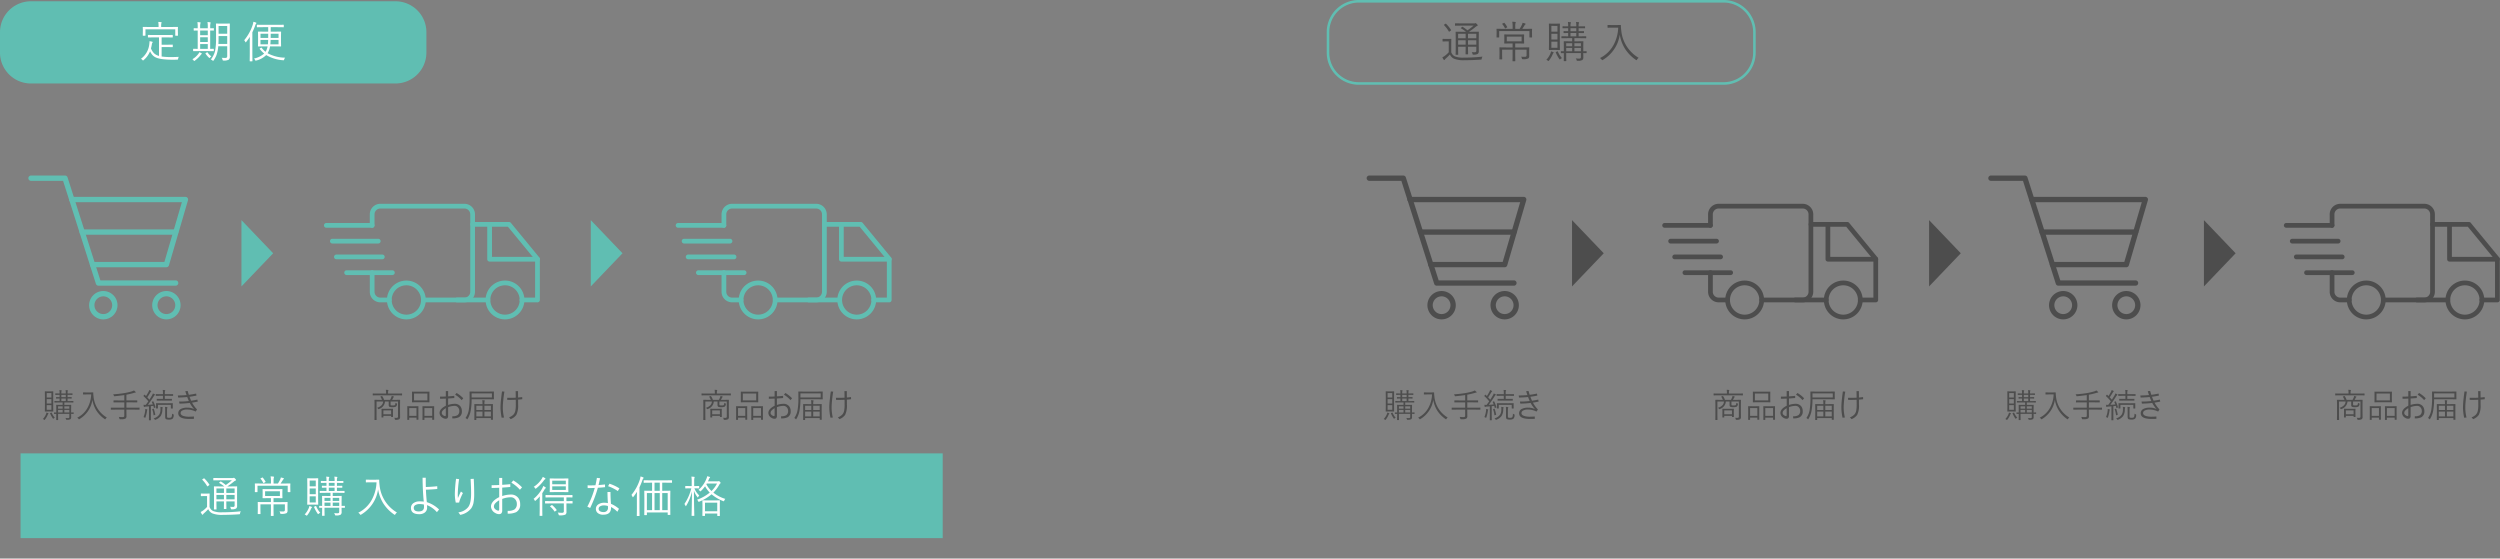 <svg id="グループ_21" data-name="グループ 21" xmlns="http://www.w3.org/2000/svg" xmlns:xlink="http://www.w3.org/1999/xlink" width="973.261" height="217.441" viewBox="0 0 973.261 217.441">
  <rect x="0" y="0" width="973.261" height="217.441" fill="#808080" stroke="none"/>
  <defs>
    <clipPath id="clip-path">
      <path id="パス_161" data-name="パス 161" d="M0,0H973.261V217.441H0Z" fill="none"/>
    </clipPath>
    <clipPath id="clip-path-2">
      <rect id="長方形_13" data-name="長方形 13" width="973.261" height="217.441" fill="none"/>
    </clipPath>
  </defs>
  <rect id="長方形_10" data-name="長方形 10" width="359" height="33" transform="translate(8 176.5)" fill="#60beb2"/>
  <g id="グループ_18" data-name="グループ 18">
    <g id="マスクグループ_1" data-name="マスクグループ 1" clip-path="url(#clip-path)">
      <path id="パス_25" data-name="パス 25" d="M151.57,117.7h-3.493a4.12,4.12,0,0,1-4.115-4.117v-7.437a.92.92,0,1,1,1.841,0v7.437a2.277,2.277,0,0,0,2.274,2.274h3.493a.922.922,0,0,1,0,1.843" fill="#60beb2"/>
      <path id="パス_26" data-name="パス 26" d="M180.8,117.7H164.84a.922.922,0,0,1,0-1.843H180.8a2.274,2.274,0,0,0,2.27-2.274V83.454a2.275,2.275,0,0,0-2.27-2.274H148.078a2.278,2.278,0,0,0-2.275,2.274V87.74a.921.921,0,1,1-1.842,0V83.454a4.122,4.122,0,0,1,4.117-4.117H180.8a4.119,4.119,0,0,1,4.112,4.117v30.132A4.119,4.119,0,0,1,180.8,117.7" fill="#60beb2"/>
      <path id="パス_27" data-name="パス 27" d="M189.961,117.7h-12a.922.922,0,1,1,0-1.843h12a.922.922,0,0,1,0,1.843" fill="#60beb2"/>
      <path id="パス_28" data-name="パス 28" d="M209.243,117.7h-6.011a.922.922,0,1,1,0-1.843h5.09V101.147L197.733,88.266H184a.922.922,0,0,1,0-1.843h14.172a.927.927,0,0,1,.712.336l11.075,13.473a.925.925,0,0,1,.209.585v15.965a.921.921,0,0,1-.921.921" fill="#60beb2"/>
      <path id="パス_29" data-name="パス 29" d="M209.243,101.837H190.608a.922.922,0,0,1-.921-.921V87.74a.922.922,0,0,1,1.843,0V99.994h17.713a.921.921,0,0,1,0,1.843" fill="#60beb2"/>
      <path id="パス_30" data-name="パス 30" d="M158.2,124.338a7.557,7.557,0,1,1,7.557-7.557,7.565,7.565,0,0,1-7.557,7.557m0-13.271a5.715,5.715,0,1,0,5.714,5.714,5.72,5.72,0,0,0-5.714-5.714" fill="#60beb2"/>
      <path id="パス_31" data-name="パス 31" d="M196.6,124.338a7.557,7.557,0,1,1,7.557-7.557,7.565,7.565,0,0,1-7.557,7.557m0-13.271a5.715,5.715,0,1,0,5.714,5.714,5.72,5.72,0,0,0-5.714-5.714" fill="#60beb2"/>
      <path id="パス_32" data-name="パス 32" d="M144.883,88.661H127.018a.922.922,0,0,1,0-1.843h17.865a.922.922,0,0,1,0,1.843" fill="#60beb2"/>
      <path id="パス_33" data-name="パス 33" d="M147.252,94.8H129.388a.921.921,0,1,1,0-1.843h17.864a.921.921,0,0,1,0,1.843" fill="#60beb2"/>
      <path id="パス_34" data-name="パス 34" d="M148.832,100.935H130.968a.921.921,0,1,1,0-1.843h17.864a.921.921,0,0,1,0,1.843" fill="#60beb2"/>
      <path id="パス_35" data-name="パス 35" d="M152.782,107.072H134.917a.922.922,0,0,1,0-1.843h17.865a.922.922,0,0,1,0,1.843" fill="#60beb2"/>
      <path id="パス_36" data-name="パス 36" d="M288.509,117.7h-3.492a4.121,4.121,0,0,1-4.116-4.117v-7.437a.921.921,0,1,1,1.842,0v7.437a2.276,2.276,0,0,0,2.274,2.274h3.492a.922.922,0,0,1,0,1.843" fill="#60beb2"/>
      <path id="パス_37" data-name="パス 37" d="M317.744,117.7H301.779a.922.922,0,0,1,0-1.843h15.965a2.274,2.274,0,0,0,2.27-2.274V83.454a2.275,2.275,0,0,0-2.27-2.274H285.017a2.278,2.278,0,0,0-2.275,2.274V87.74a.921.921,0,1,1-1.842,0V83.454a4.122,4.122,0,0,1,4.117-4.117h32.727a4.119,4.119,0,0,1,4.112,4.117v30.132a4.119,4.119,0,0,1-4.112,4.117" fill="#60beb2"/>
      <path id="パス_38" data-name="パス 38" d="M326.9,117.7h-12a.922.922,0,1,1,0-1.843h12a.922.922,0,0,1,0,1.843" fill="#60beb2"/>
      <path id="パス_39" data-name="パス 39" d="M346.182,117.7h-6.011a.922.922,0,1,1,0-1.843h5.09V101.147L334.672,88.266H320.935a.922.922,0,0,1,0-1.843h14.172a.927.927,0,0,1,.712.336l11.075,13.473a.925.925,0,0,1,.209.585v15.965a.921.921,0,0,1-.921.921" fill="#60beb2"/>
      <path id="パス_40" data-name="パス 40" d="M346.182,101.837H327.547a.922.922,0,0,1-.921-.921V87.74a.921.921,0,0,1,1.843,0V99.994h17.713a.921.921,0,0,1,0,1.843" fill="#60beb2"/>
      <path id="パス_41" data-name="パス 41" d="M295.143,124.338a7.557,7.557,0,1,1,7.557-7.557,7.565,7.565,0,0,1-7.557,7.557m0-13.271a5.715,5.715,0,1,0,5.714,5.714,5.72,5.72,0,0,0-5.714-5.714" fill="#60beb2"/>
      <path id="パス_42" data-name="パス 42" d="M333.534,124.338a7.557,7.557,0,1,1,7.557-7.557,7.565,7.565,0,0,1-7.557,7.557m0-13.271a5.715,5.715,0,1,0,5.714,5.714,5.72,5.72,0,0,0-5.714-5.714" fill="#60beb2"/>
      <path id="パス_43" data-name="パス 43" d="M281.822,88.661H263.956a.922.922,0,0,1,0-1.843h17.866a.922.922,0,0,1,0,1.843" fill="#60beb2"/>
      <path id="パス_44" data-name="パス 44" d="M284.191,94.8H266.327a.921.921,0,1,1,0-1.843h17.864a.921.921,0,0,1,0,1.843" fill="#60beb2"/>
      <path id="パス_45" data-name="パス 45" d="M285.771,100.935H267.907a.921.921,0,1,1,0-1.843h17.864a.921.921,0,0,1,0,1.843" fill="#60beb2"/>
      <path id="パス_46" data-name="パス 46" d="M289.721,107.072H271.856a.922.922,0,0,1,0-1.843h17.865a.922.922,0,0,1,0,1.843" fill="#60beb2"/>
      <path id="パス_47" data-name="パス 47" d="M68.377,111.22H38.322a1.035,1.035,0,0,1-.987-.721L24.556,70.408H12.08a1.035,1.035,0,1,1,0-2.07H25.313a1.036,1.036,0,0,1,.986.721L39.078,109.15h29.3a1.035,1.035,0,1,1,0,2.07" fill="#60beb2"/>
      <path id="パス_48" data-name="パス 48" d="M40.219,124.338a5.52,5.52,0,1,1,5.521-5.52,5.527,5.527,0,0,1-5.521,5.52m0-8.97a3.45,3.45,0,1,0,3.45,3.45,3.454,3.454,0,0,0-3.45-3.45" fill="#60beb2"/>
      <path id="パス_49" data-name="パス 49" d="M64.779,124.338a5.52,5.52,0,1,1,5.521-5.52,5.527,5.527,0,0,1-5.521,5.52m0-8.97a3.45,3.45,0,1,0,3.45,3.45,3.454,3.454,0,0,0-3.45-3.45" fill="#60beb2"/>
      <path id="パス_50" data-name="パス 50" d="M64.779,104.044H36.034a1.035,1.035,0,1,1,0-2.07H64l6.806-23.265H27.959a1.035,1.035,0,1,1,0-2.07H72.19a1.035,1.035,0,0,1,.994,1.326L65.773,103.3a1.035,1.035,0,0,1-.994.745" fill="#60beb2"/>
      <path id="パス_51" data-name="パス 51" d="M68.377,91.377H32a1.035,1.035,0,1,1,0-2.07h36.38a1.035,1.035,0,1,1,0,2.07" fill="#60beb2"/>
      <path id="パス_52" data-name="パス 52" d="M672.57,117.7h-3.492a4.121,4.121,0,0,1-4.117-4.117v-7.437a.921.921,0,1,1,1.842,0v7.437a2.277,2.277,0,0,0,2.275,2.274h3.492a.922.922,0,0,1,0,1.843" fill="#4d4d4d"/>
      <path id="パス_53" data-name="パス 53" d="M701.8,117.7H685.84a.922.922,0,0,1,0-1.843H701.8a2.274,2.274,0,0,0,2.27-2.274V83.454a2.275,2.275,0,0,0-2.27-2.274H669.078a2.278,2.278,0,0,0-2.275,2.274V87.74a.921.921,0,1,1-1.842,0V83.454a4.122,4.122,0,0,1,4.117-4.117H701.8a4.119,4.119,0,0,1,4.112,4.117v30.132A4.119,4.119,0,0,1,701.8,117.7" fill="#4d4d4d"/>
      <path id="パス_54" data-name="パス 54" d="M710.961,117.7h-12a.922.922,0,1,1,0-1.843h12a.922.922,0,0,1,0,1.843" fill="#4d4d4d"/>
      <path id="パス_55" data-name="パス 55" d="M730.243,117.7h-6.011a.922.922,0,1,1,0-1.843h5.09V101.147L718.733,88.266H705a.922.922,0,0,1,0-1.843h14.172a.927.927,0,0,1,.712.336l11.075,13.473a.925.925,0,0,1,.209.585v15.965a.921.921,0,0,1-.921.921" fill="#4d4d4d"/>
      <path id="パス_56" data-name="パス 56" d="M730.243,101.837H711.608a.922.922,0,0,1-.921-.921V87.74a.922.922,0,0,1,1.843,0V99.994h17.713a.921.921,0,0,1,0,1.843" fill="#4d4d4d"/>
      <path id="パス_57" data-name="パス 57" d="M679.2,124.338a7.557,7.557,0,1,1,7.557-7.557,7.565,7.565,0,0,1-7.557,7.557m0-13.271a5.715,5.715,0,1,0,5.714,5.714,5.72,5.72,0,0,0-5.714-5.714" fill="#4d4d4d"/>
      <path id="パス_58" data-name="パス 58" d="M717.595,124.338a7.557,7.557,0,1,1,7.557-7.557,7.565,7.565,0,0,1-7.557,7.557m0-13.271a5.715,5.715,0,1,0,5.714,5.714,5.72,5.72,0,0,0-5.714-5.714" fill="#4d4d4d"/>
      <path id="パス_59" data-name="パス 59" d="M665.883,88.661H648.017a.922.922,0,0,1,0-1.843h17.866a.922.922,0,0,1,0,1.843" fill="#4d4d4d"/>
      <path id="パス_60" data-name="パス 60" d="M668.252,94.8H650.388a.921.921,0,1,1,0-1.843h17.864a.921.921,0,0,1,0,1.843" fill="#4d4d4d"/>
      <path id="パス_61" data-name="パス 61" d="M669.832,100.935H651.968a.921.921,0,1,1,0-1.843h17.864a.921.921,0,0,1,0,1.843" fill="#4d4d4d"/>
      <path id="パス_62" data-name="パス 62" d="M673.782,107.072H655.917a.922.922,0,0,1,0-1.843h17.865a.922.922,0,0,1,0,1.843" fill="#4d4d4d"/>
      <path id="パス_63" data-name="パス 63" d="M589.377,111.22H559.322a1.035,1.035,0,0,1-.987-.721L545.556,70.408H533.08a1.035,1.035,0,1,1,0-2.07h13.233a1.036,1.036,0,0,1,.986.721l12.779,40.091h29.3a1.035,1.035,0,0,1,0,2.07" fill="#4d4d4d"/>
      <path id="パス_64" data-name="パス 64" d="M561.219,124.338a5.52,5.52,0,1,1,5.521-5.52,5.527,5.527,0,0,1-5.521,5.52m0-8.97a3.45,3.45,0,1,0,3.45,3.45,3.454,3.454,0,0,0-3.45-3.45" fill="#4d4d4d"/>
      <path id="パス_65" data-name="パス 65" d="M585.779,124.338a5.52,5.52,0,1,1,5.521-5.52,5.527,5.527,0,0,1-5.521,5.52m0-8.97a3.45,3.45,0,1,0,3.45,3.45,3.454,3.454,0,0,0-3.45-3.45" fill="#4d4d4d"/>
      <path id="パス_66" data-name="パス 66" d="M585.779,104.044H557.034a1.035,1.035,0,0,1,0-2.07H585l6.806-23.265h-42.85a1.035,1.035,0,0,1,0-2.07H593.19a1.035,1.035,0,0,1,.994,1.326L586.773,103.3a1.035,1.035,0,0,1-.994.745" fill="#4d4d4d"/>
      <path id="パス_67" data-name="パス 67" d="M589.377,91.377H553a1.035,1.035,0,1,1,0-2.07h36.38a1.035,1.035,0,0,1,0,2.07" fill="#4d4d4d"/>
      <path id="パス_68" data-name="パス 68" d="M914.57,117.7h-3.492a4.121,4.121,0,0,1-4.117-4.117v-7.437a.921.921,0,1,1,1.842,0v7.437a2.277,2.277,0,0,0,2.275,2.274h3.492a.922.922,0,0,1,0,1.843" fill="#4d4d4d"/>
      <path id="パス_69" data-name="パス 69" d="M943.8,117.7H927.84a.922.922,0,0,1,0-1.843H943.8a2.274,2.274,0,0,0,2.27-2.274V83.454a2.275,2.275,0,0,0-2.27-2.274H911.078a2.278,2.278,0,0,0-2.275,2.274V87.74a.921.921,0,1,1-1.842,0V83.454a4.122,4.122,0,0,1,4.117-4.117H943.8a4.119,4.119,0,0,1,4.112,4.117v30.132A4.119,4.119,0,0,1,943.8,117.7" fill="#4d4d4d"/>
      <path id="パス_70" data-name="パス 70" d="M952.961,117.7h-12a.922.922,0,1,1,0-1.843h12a.922.922,0,0,1,0,1.843" fill="#4d4d4d"/>
      <path id="パス_71" data-name="パス 71" d="M972.243,117.7h-6.011a.922.922,0,1,1,0-1.843h5.09V101.147L960.733,88.266H947a.922.922,0,0,1,0-1.843h14.172a.927.927,0,0,1,.712.336l11.075,13.473a.925.925,0,0,1,.209.585v15.965a.921.921,0,0,1-.921.921" fill="#4d4d4d"/>
      <path id="パス_72" data-name="パス 72" d="M972.243,101.837H953.608a.922.922,0,0,1-.921-.921V87.74a.922.922,0,0,1,1.843,0V99.994h17.713a.921.921,0,0,1,0,1.843" fill="#4d4d4d"/>
      <path id="パス_73" data-name="パス 73" d="M921.2,124.338a7.557,7.557,0,1,1,7.557-7.557,7.565,7.565,0,0,1-7.557,7.557m0-13.271a5.715,5.715,0,1,0,5.714,5.714,5.72,5.72,0,0,0-5.714-5.714" fill="#4d4d4d"/>
      <path id="パス_74" data-name="パス 74" d="M959.595,124.338a7.557,7.557,0,1,1,7.557-7.557,7.565,7.565,0,0,1-7.557,7.557m0-13.271a5.715,5.715,0,1,0,5.714,5.714,5.72,5.72,0,0,0-5.714-5.714" fill="#4d4d4d"/>
      <path id="パス_75" data-name="パス 75" d="M907.883,88.661H890.017a.922.922,0,0,1,0-1.843h17.866a.922.922,0,0,1,0,1.843" fill="#4d4d4d"/>
      <path id="パス_76" data-name="パス 76" d="M910.252,94.8H892.388a.921.921,0,1,1,0-1.843h17.864a.921.921,0,0,1,0,1.843" fill="#4d4d4d"/>
      <path id="パス_77" data-name="パス 77" d="M911.832,100.935H893.968a.921.921,0,1,1,0-1.843h17.864a.921.921,0,0,1,0,1.843" fill="#4d4d4d"/>
      <path id="パス_78" data-name="パス 78" d="M915.782,107.072H897.917a.922.922,0,0,1,0-1.843h17.865a.922.922,0,0,1,0,1.843" fill="#4d4d4d"/>
      <path id="パス_79" data-name="パス 79" d="M831.377,111.22H801.322a1.035,1.035,0,0,1-.987-.721L787.556,70.408H775.08a1.035,1.035,0,1,1,0-2.07h13.233a1.036,1.036,0,0,1,.986.721l12.779,40.091h29.3a1.035,1.035,0,0,1,0,2.07" fill="#4d4d4d"/>
      <path id="パス_80" data-name="パス 80" d="M803.219,124.338a5.52,5.52,0,1,1,5.521-5.52,5.527,5.527,0,0,1-5.521,5.52m0-8.97a3.45,3.45,0,1,0,3.45,3.45,3.454,3.454,0,0,0-3.45-3.45" fill="#4d4d4d"/>
      <path id="パス_81" data-name="パス 81" d="M827.779,124.338a5.52,5.52,0,1,1,5.521-5.52,5.527,5.527,0,0,1-5.521,5.52m0-8.97a3.45,3.45,0,1,0,3.45,3.45,3.454,3.454,0,0,0-3.45-3.45" fill="#4d4d4d"/>
      <path id="パス_82" data-name="パス 82" d="M827.779,104.044H799.034a1.035,1.035,0,0,1,0-2.07H827l6.806-23.265h-42.85a1.035,1.035,0,0,1,0-2.07H835.19a1.035,1.035,0,0,1,.994,1.326L828.773,103.3a1.035,1.035,0,0,1-.994.745" fill="#4d4d4d"/>
      <path id="パス_83" data-name="パス 83" d="M831.377,91.377H795a1.035,1.035,0,1,1,0-2.07h36.38a1.035,1.035,0,0,1,0,2.07" fill="#4d4d4d"/>
      <path id="パス_84" data-name="パス 84" d="M106.344,98.6,94,85.7v25.8Z" fill="#60beb2"/>
      <path id="パス_85" data-name="パス 85" d="M242.344,98.6,230,85.7v25.8Z" fill="#60beb2"/>
      <path id="パス_86" data-name="パス 86" d="M624.344,98.6,612,85.7v25.8Z" fill="#4d4d4d"/>
      <path id="パス_87" data-name="パス 87" d="M763.344,98.6,751,85.7v25.8Z" fill="#4d4d4d"/>
      <path id="パス_88" data-name="パス 88" d="M870.344,98.6,858,85.7v25.8Z" fill="#4d4d4d"/>
      <path id="パス_89" data-name="パス 89" d="M154,32.5H12a12.035,12.035,0,0,1-12-12v-8A12.035,12.035,0,0,1,12,.5H154a12.035,12.035,0,0,1,12,12v8a12.035,12.035,0,0,1-12,12" fill="#60beb2"/>
      <path id="パス_163" data-name="パス 163" d="M15.73-.49a3.078,3.078,0,0,0-.241.714.642.642,0,0,1-.116.315A.522.522,0,0,1,15.083.6Q14,.631,13.48.631,8.533.623,6.682-.307A4,4,0,0,1,5.271-1.469a7.785,7.785,0,0,1-.714-1.179,8.838,8.838,0,0,1-2.5,3.42.782.782,0,0,1-.241.166Q1.76.938,1.585.73A1.644,1.644,0,0,0,1,.274,8.119,8.119,0,0,0,4.283-5.645a5.581,5.581,0,0,0,.058-.722q0-.108-.008-.224.44.058.988.183.257.066.257.191a.731.731,0,0,1-.116.266.906.906,0,0,0-.174.423,15.4,15.4,0,0,1-.374,1.735,5.626,5.626,0,0,0,1.22,1.934,4.531,4.531,0,0,0,1.909,1V-8.068H6.209l-2.333.033q-.149,0-.149-.133V-8.89q0-.133.149-.133l2.333.033h4.723l2.333-.033a.117.117,0,0,1,.133.133v.722a.117.117,0,0,1-.133.133l-2.333-.033H9.064v2.847H11.6l1.668-.033a.117.117,0,0,1,.133.133V-4.4a.117.117,0,0,1-.133.133L11.6-4.3H9.064V-.631a25.861,25.861,0,0,0,3.843.224Q14.053-.407,15.73-.49Zm-.307-8.367a.125.125,0,0,1-.141.141H14.5q-.133,0-.133-.141V-11.2H2.772v2.341a.125.125,0,0,1-.141.141h-.78q-.133,0-.133-.141L1.751-10.6v-.531l-.033-.9q0-.116.133-.116l2.349.033H7.869v-.241a8.612,8.612,0,0,0-.116-1.735,10.734,10.734,0,0,1,1.1.091q.208.025.208.133a.991.991,0,0,1-.108.307,5.553,5.553,0,0,0-.066,1.2v.241h4.034l2.357-.033q.141,0,.141.116l-.033.789v.647ZM35.615-.573a1.43,1.43,0,0,1-.44,1.187,3.823,3.823,0,0,1-1.959.34A.616.616,0,0,1,32.892.9a.645.645,0,0,1-.116-.291,1.983,1.983,0,0,0-.324-.73q.78.05,1.444.05.7,0,.7-.73V-4.624H31.116a13.431,13.431,0,0,1-.681,3.4A9.6,9.6,0,0,1,29.306.88q-.125.208-.2.208a.687.687,0,0,1-.224-.149,2.169,2.169,0,0,0-.664-.415A8.474,8.474,0,0,0,29.9-2.938a27.374,27.374,0,0,0,.349-5.138v-2.565l-.033-2.689a.117.117,0,0,1,.133-.133l1.668.033H33.8l1.685-.033a.117.117,0,0,1,.133.133l-.033,2.689v7.786ZM34.594-5.528V-8.583H31.232v.523q0,1.536-.066,2.532Zm0-3.959v-3.021H31.232v3.021Zm-5.2-1.361a.117.117,0,0,1-.133.133l-.174-.008q-.506-.017-1.121-.025V-3.6l1.278-.033a.117.117,0,0,1,.133.133v.664a.117.117,0,0,1-.133.133L27.1-2.739H23.62l-2.167.033a.117.117,0,0,1-.133-.133V-3.5a.117.117,0,0,1,.133-.133l1.652.033V-10.75q-.606.008-1.087.025l-.324.008q-.149,0-.149-.133v-.664q0-.133.149-.133l1.411.033V-12a10.9,10.9,0,0,0-.116-2.009,6.929,6.929,0,0,1,1.054.083q.208.025.208.141a1.036,1.036,0,0,1-.108.324,6.622,6.622,0,0,0-.083,1.444v.407h2.972v-.44a12.218,12.218,0,0,0-.116-2.009q.83.075,1.038.116.183.033.183.141a.893.893,0,0,1-.083.324,6.976,6.976,0,0,0-.083,1.461v.407l1.295-.033a.117.117,0,0,1,.133.133ZM27.032-3.6V-5.479H24.06V-3.6Zm0-2.673V-8.11H24.06v1.834Zm0-2.648V-10.75H24.06v1.826ZM24.716-1.718q0,.091-.133.174a1.6,1.6,0,0,0-.357.39A12.047,12.047,0,0,1,21.985,1a.58.58,0,0,1-.241.116q-.091,0-.241-.224A1.745,1.745,0,0,0,21.03.423a7.545,7.545,0,0,0,2.333-2.075,2.823,2.823,0,0,0,.374-.639,4.529,4.529,0,0,1,.83.39Q24.716-1.818,24.716-1.718Zm3.71,1.054a2.857,2.857,0,0,0-.531.473q-.141.174-.183.174a.6.6,0,0,1-.208-.133,8.191,8.191,0,0,1-1.328-1.569.268.268,0,0,1-.058-.116q0-.058.149-.141l.423-.249a.326.326,0,0,1,.141-.066.134.134,0,0,1,.1.066A6.621,6.621,0,0,0,28.426-.664Zm28.725.49a2.34,2.34,0,0,0-.374.681,1.1,1.1,0,0,1-.116.282.2.2,0,0,1-.158.05q-.042,0-.141-.008a14.792,14.792,0,0,1-6.591-2.017A8.41,8.41,0,0,1,45.929.938,1.431,1.431,0,0,1,45.672,1q-.1,0-.232-.266a2.246,2.246,0,0,0-.407-.581,8.54,8.54,0,0,0,3.943-1.934,10.655,10.655,0,0,1-1.735-1.785.18.18,0,0,1-.042-.091q0-.033.125-.116l.423-.257a.5.5,0,0,1,.141-.066q.05,0,.116.083a8.2,8.2,0,0,0,1.511,1.552,5.52,5.52,0,0,0,.664-1.544,2.992,2.992,0,0,0,.075-.291q.042-.2.058-.274h-1.32l-2.283.033a.117.117,0,0,1-.133-.133l.033-1.585V-8.616L46.577-10.2a.117.117,0,0,1,.133-.133l2.283.033h1.561v-1.751H48.635l-2.366.033a.117.117,0,0,1-.133-.133v-.7q0-.141.133-.141l2.366.033h5.47l2.382-.033q.133,0,.133.141v.7a.117.117,0,0,1-.133.133l-2.382-.033H51.524V-10.3h1.627l2.283-.033a.117.117,0,0,1,.133.133l-.033,1.585v2.357l.033,1.585a.117.117,0,0,1-.133.133l-2.283-.033H51.266q-.017.125-.149.764a6.976,6.976,0,0,1-.805,1.9A14.688,14.688,0,0,0,57.152-.174Zm-2.573-5.2V-7.089H51.491q-.025.955-.1,1.718ZM50.536-7.089H47.548v1.718h2.889Q50.511-6.109,50.536-7.089Zm4.042-.78V-9.488H51.524v.224q0,.955-.017,1.395Zm-4.026,0V-9.488h-3v1.619Zm-4.565-5.786a.4.4,0,0,1-.158.257,2.008,2.008,0,0,0-.315.631,28.158,28.158,0,0,1-1.129,2.723v8.5l.033,2.665q0,.125-.133.125H43.48q-.133,0-.133-.125l.033-2.665V-5.827q0-1.635.033-2.465a22.583,22.583,0,0,1-1.428,1.976q-.125.166-.208.166t-.149-.174a2.473,2.473,0,0,0-.423-.647,18.091,18.091,0,0,0,3.329-6.018,7.048,7.048,0,0,0,.241-1.154,4.22,4.22,0,0,1,1,.307Q45.987-13.746,45.987-13.655Z" transform="translate(53.86 22.625)" fill="#fff"/>
      <path id="パス_164" data-name="パス 164" d="M12-.5H154A12.5,12.5,0,0,1,166.5,12v8A12.5,12.5,0,0,1,154,32.5H12A12.5,12.5,0,0,1-.5,20V12A12.5,12.5,0,0,1,12-.5Zm142,32A11.513,11.513,0,0,0,165.5,20V12A11.513,11.513,0,0,0,154,.5H12A11.513,11.513,0,0,0,.5,12v8A11.513,11.513,0,0,0,12,31.5Z" transform="translate(517 0.5)" fill="#60beb2"/>
      <path id="パス_165" data-name="パス 165" d="M15.058-10.152l-.033,2.175v2.723l.017,2.5a1.314,1.314,0,0,1-.374,1.087A3.2,3.2,0,0,1,13-1.345a.635.635,0,0,1-.307-.042.544.544,0,0,1-.1-.249,1.577,1.577,0,0,0-.307-.7q.506.05,1.187.05a.536.536,0,0,0,.6-.614V-4.441H10.841v.8L10.874-1.6q0,.133-.116.133h-.739A.117.117,0,0,1,9.886-1.6l.033-2.042v-.8H6.989v.971l.033,2.059a.117.117,0,0,1-.133.133H6.151a.117.117,0,0,1-.133-.133l.033-2.042V-8.077l-.033-2.075a.117.117,0,0,1,.133-.133l2.291.033h1.61A14.192,14.192,0,0,0,8.126-11.58q-.091-.05-.091-.1,0-.066.141-.174l.34-.266a.249.249,0,0,1,.149-.091.332.332,0,0,1,.133.05,19,19,0,0,1,1.834,1.345,27.218,27.218,0,0,0,2.382-1.834H8.143l-2.225.033q-.141,0-.141-.133V-13.4q0-.149.141-.149l2.225.033h5.03a1.192,1.192,0,0,0,.407-.05.51.51,0,0,1,.2-.066q.141,0,.481.34.357.357.357.523t-.224.241a2.009,2.009,0,0,0-.6.374,30.057,30.057,0,0,1-2.548,1.884l.033.017h1.345l2.3-.033A.117.117,0,0,1,15.058-10.152ZM14.07-5.238V-6.956H10.841v1.718Zm0-2.5V-9.455H10.841v1.718Zm-4.15,0V-9.455H6.989v1.718Zm0,2.5V-6.956H6.989v1.718ZM16.5-.581a2,2,0,0,0-.315.822.607.607,0,0,1-.1.307.792.792,0,0,1-.3.042Q12.576.813,9.6.813A10.3,10.3,0,0,1,5.437.249,3.254,3.254,0,0,1,3.8-1.411q-.639.7-1.693,1.652a1.283,1.283,0,0,0-.324.39.219.219,0,0,1-.191.133.287.287,0,0,1-.2-.133A5.075,5.075,0,0,1,.847-.324,5.157,5.157,0,0,0,1.9-.955,10.254,10.254,0,0,0,3.345-2.291V-6.508H2.191l-1.121.033q-.141,0-.141-.158v-.747q0-.116.141-.116l1.121.033h.863L4.217-7.5q.133,0,.133.116L4.316-5.761v3.486a3.2,3.2,0,0,0,.631,1.038,2.786,2.786,0,0,0,.863.589,8.718,8.718,0,0,0,3.4.457A67.8,67.8,0,0,0,16.5-.581ZM4.233-10.982a.282.282,0,0,1,.042.1q0,.058-.166.174L3.7-10.4a.493.493,0,0,1-.224.116q-.05,0-.1-.083A11.981,11.981,0,0,0,1.5-12.833q-.058-.058-.058-.083,0-.05.166-.158l.407-.274a.386.386,0,0,1,.166-.075.2.2,0,0,1,.125.075A13.041,13.041,0,0,1,4.233-10.982Zm30.46,6.923L34.66-2.548v.49l.017,1.2a1.167,1.167,0,0,1-.357.979,4.416,4.416,0,0,1-2.092.307.663.663,0,0,1-.315-.042.777.777,0,0,1-.108-.3,1.578,1.578,0,0,0-.291-.639Q32.27-.5,32.975-.5q.664,0,.664-.606V-3.279H29.223V-.83L29.257,1.1q0,.125-.133.125H28.3q-.133,0-.133-.125L28.2-.83V-3.279H24.118v2.025l.033,1.61q0,.141-.133.141H23.2q-.133,0-.133-.141L23.1-1.287V-2.648l-.033-1.411a.117.117,0,0,1,.133-.133l2.432.033H28.2V-5.711h-.971l-2.15.042a.117.117,0,0,1-.133-.133l.033-1.146V-7.96l-.033-1.129q0-.141.133-.141l2.15.033H30.41l2.15-.033q.133,0,.133.141L32.66-7.96v1.013L32.693-5.8a.117.117,0,0,1-.133.133l-2.15-.042H29.223v1.552h2.905l2.432-.033A.117.117,0,0,1,34.694-4.059ZM31.705-6.541V-8.367H25.936v1.826Zm4.076-1.635a.117.117,0,0,1-.133.133h-.772a.117.117,0,0,1-.133-.133v-2.349H22.981v2.349a.117.117,0,0,1-.133.133h-.764q-.141,0-.141-.133l.033-1.751v-.515l-.033-.847a.117.117,0,0,1,.133-.133l2.349.033h3.793v-.955a8.539,8.539,0,0,0-.158-1.834,10.829,10.829,0,0,1,1.154.1q.208.033.208.141a1.1,1.1,0,0,1-.1.324,5.023,5.023,0,0,0-.083,1.27v.955h1.693a15.143,15.143,0,0,0,.9-1.6,2.761,2.761,0,0,0,.232-.764,9.367,9.367,0,0,1,.988.257q.208.075.208.208a.258.258,0,0,1-.149.216,1.187,1.187,0,0,0-.291.357q-.4.656-.855,1.328H33.3l2.349-.033a.117.117,0,0,1,.133.133l-.033.747v.614Zm-9.67-3.943a.16.16,0,0,1,.033.075q0,.042-.174.141l-.49.274a.45.45,0,0,1-.166.075q-.05,0-.091-.091a7.262,7.262,0,0,0-1.038-1.594.278.278,0,0,1-.066-.108q0-.033.174-.116L24.8-13.7a.455.455,0,0,1,.133-.042.2.2,0,0,1,.125.075A11.551,11.551,0,0,1,26.111-12.119Zm30.9,10.061q0,.133-.141.133l-.349-.008q-.374-.017-.805-.025l.017,1.585a1.358,1.358,0,0,1-.357,1.1,3.3,3.3,0,0,1-1.851.307.564.564,0,0,1-.315-.05.705.705,0,0,1-.1-.291,2.235,2.235,0,0,0-.3-.581,9.924,9.924,0,0,0,1.3.075.744.744,0,0,0,.573-.166.754.754,0,0,0,.108-.465V-1.959H49.067V-.83L49.1,1.054q0,.133-.141.133h-.73q-.116,0-.116-.133L48.145-.8V-1.942l-1.021.017a.117.117,0,0,1-.133-.133v-.515a.117.117,0,0,1,.133-.133l.133.008q.415.017.888.025v-1.9l-.033-1.868q0-.133.116-.133l2.125.033h1.038V-7.77H49.673l-2.324.033q-.141,0-.141-.133v-.515q0-.133.141-.133l2.324.033h.158V-9.778q-.73.008-1.287.025l-.274.008h-.091a.117.117,0,0,1-.133-.133v-.515a.117.117,0,0,1,.133-.133l1.652.033v-1.154l-2.059.033a.117.117,0,0,1-.133-.133v-.515a.117.117,0,0,1,.133-.133l2.059.033v-.208a6.262,6.262,0,0,0-.116-1.511l1,.1q.208.033.208.141a.457.457,0,0,1-.083.232,2.916,2.916,0,0,0-.1,1.054v.191h2.258v-.208a6.262,6.262,0,0,0-.116-1.511l1,.1q.2.033.2.141A.492.492,0,0,1,54-13.6a2.916,2.916,0,0,0-.1,1.054v.191h.149l2.233-.033a.117.117,0,0,1,.133.133v.515a.117.117,0,0,1-.133.133l-2.233-.033H53.9v1.154l1.951-.033q.141,0,.141.133v.515q0,.133-.141.133L53.9-9.778v1.295H54.4l2.333-.033a.117.117,0,0,1,.133.133v.515a.117.117,0,0,1-.133.133L54.4-7.77H52.263v1.229h1.22l2.133-.033a.117.117,0,0,1,.133.133l-.033,1.967v1.8l1.154-.033q.141,0,.141.133Zm-2.216-.614V-3.959H52.263v1.287Zm0-1.934v-1.2H52.263v1.2Zm-3.4,1.934V-3.959H49.067v1.287Zm1.6-5.811V-9.778H50.735v1.295Zm-1.6,3.876v-1.2H49.067v1.2Zm1.6-5.885v-1.154H50.735v1.154ZM46.618-3.279q0,.133-.116.133l-1.428-.033H43.862l-1.395.033a.117.117,0,0,1-.133-.133l.033-2.283v-5.47l-.033-2.283a.117.117,0,0,1,.133-.133l1.395.042h1.212l1.428-.042q.116,0,.116.133l-.033,2.283v5.47Zm-.955-.747V-6.408H43.289v2.382Zm0-6.275v-2.241H43.289V-10.3Zm0,3.063V-9.471H43.289v2.233ZM44.2-2.158a.247.247,0,0,1-.116.183,1.479,1.479,0,0,0-.241.374A10.481,10.481,0,0,1,42.368.946q-.158.191-.208.191A.65.65,0,0,1,41.928,1a2.2,2.2,0,0,0-.6-.34A8.157,8.157,0,0,0,43-1.992a3.533,3.533,0,0,0,.166-.639q.714.232.847.3Q44.2-2.25,44.2-2.158ZM47.415,0a2.243,2.243,0,0,0-.606.39.527.527,0,0,1-.224.133q-.075,0-.224-.224a13.535,13.535,0,0,1-1.353-2.49.264.264,0,0,1-.017-.075q0-.083.166-.149l.357-.149a.666.666,0,0,1,.208-.075q.058,0,.1.091A8.724,8.724,0,0,0,47.415,0ZM77.269-.116a2.464,2.464,0,0,0-.614.681q-.141.241-.224.241A.535.535,0,0,1,76.2.689a15.125,15.125,0,0,1-4.366-4.532,14.993,14.993,0,0,1-1.909-5.263,13.513,13.513,0,0,1-2.432,5.993,14,14,0,0,1-4.134,3.8,1.182,1.182,0,0,1-.274.116q-.066,0-.232-.241A2.054,2.054,0,0,0,62.2-.017,12.1,12.1,0,0,0,67.541-5.2a15.1,15.1,0,0,0,1.768-6.666H66.893l-1.594.033q-.141,0-.141-.133v-.805q0-.133.141-.133l1.594.033h1.718l1.6-.033a.132.132,0,0,1,.149.149,15.908,15.908,0,0,0,.149,2.075A13.841,13.841,0,0,0,77.269-.116Z" transform="translate(560.661 22.625)" fill="#4d4d4d"/>
      <path id="パス_162" data-name="パス 162" d="M15.058-10.152l-.033,2.175v2.723l.017,2.5a1.314,1.314,0,0,1-.374,1.087A3.2,3.2,0,0,1,13-1.345a.635.635,0,0,1-.307-.042.544.544,0,0,1-.1-.249,1.577,1.577,0,0,0-.307-.7q.506.05,1.187.05a.536.536,0,0,0,.6-.614V-4.441H10.841v.8L10.874-1.6q0,.133-.116.133h-.739A.117.117,0,0,1,9.886-1.6l.033-2.042v-.8H6.989v.971l.033,2.059a.117.117,0,0,1-.133.133H6.151a.117.117,0,0,1-.133-.133l.033-2.042V-8.077l-.033-2.075a.117.117,0,0,1,.133-.133l2.291.033h1.61A14.192,14.192,0,0,0,8.126-11.58q-.091-.05-.091-.1,0-.066.141-.174l.34-.266a.249.249,0,0,1,.149-.091.332.332,0,0,1,.133.05,19,19,0,0,1,1.834,1.345,27.218,27.218,0,0,0,2.382-1.834H8.143l-2.225.033q-.141,0-.141-.133V-13.4q0-.149.141-.149l2.225.033h5.03a1.192,1.192,0,0,0,.407-.05.51.51,0,0,1,.2-.066q.141,0,.481.34.357.357.357.523t-.224.241a2.009,2.009,0,0,0-.6.374,30.057,30.057,0,0,1-2.548,1.884l.033.017h1.345l2.3-.033A.117.117,0,0,1,15.058-10.152ZM14.07-5.238V-6.956H10.841v1.718Zm0-2.5V-9.455H10.841v1.718Zm-4.15,0V-9.455H6.989v1.718Zm0,2.5V-6.956H6.989v1.718ZM16.5-.581a2,2,0,0,0-.315.822.607.607,0,0,1-.1.307.792.792,0,0,1-.3.042Q12.576.813,9.6.813A10.3,10.3,0,0,1,5.437.249,3.254,3.254,0,0,1,3.8-1.411q-.639.7-1.693,1.652a1.283,1.283,0,0,0-.324.39.219.219,0,0,1-.191.133.287.287,0,0,1-.2-.133A5.075,5.075,0,0,1,.847-.324,5.157,5.157,0,0,0,1.9-.955,10.254,10.254,0,0,0,3.345-2.291V-6.508H2.191l-1.121.033q-.141,0-.141-.158v-.747q0-.116.141-.116l1.121.033h.863L4.217-7.5q.133,0,.133.116L4.316-5.761v3.486a3.2,3.2,0,0,0,.631,1.038,2.786,2.786,0,0,0,.863.589,8.718,8.718,0,0,0,3.4.457A67.8,67.8,0,0,0,16.5-.581ZM4.233-10.982a.282.282,0,0,1,.042.1q0,.058-.166.174L3.7-10.4a.493.493,0,0,1-.224.116q-.05,0-.1-.083A11.981,11.981,0,0,0,1.5-12.833q-.058-.058-.058-.083,0-.05.166-.158l.407-.274a.386.386,0,0,1,.166-.075.2.2,0,0,1,.125.075A13.041,13.041,0,0,1,4.233-10.982Zm30.46,6.923L34.66-2.548v.49l.017,1.2a1.167,1.167,0,0,1-.357.979,4.416,4.416,0,0,1-2.092.307.663.663,0,0,1-.315-.042.777.777,0,0,1-.108-.3,1.578,1.578,0,0,0-.291-.639Q32.27-.5,32.975-.5q.664,0,.664-.606V-3.279H29.223V-.83L29.257,1.1q0,.125-.133.125H28.3q-.133,0-.133-.125L28.2-.83V-3.279H24.118v2.025l.033,1.61q0,.141-.133.141H23.2q-.133,0-.133-.141L23.1-1.287V-2.648l-.033-1.411a.117.117,0,0,1,.133-.133l2.432.033H28.2V-5.711h-.971l-2.15.042a.117.117,0,0,1-.133-.133l.033-1.146V-7.96l-.033-1.129q0-.141.133-.141l2.15.033H30.41l2.15-.033q.133,0,.133.141L32.66-7.96v1.013L32.693-5.8a.117.117,0,0,1-.133.133l-2.15-.042H29.223v1.552h2.905l2.432-.033A.117.117,0,0,1,34.694-4.059ZM31.705-6.541V-8.367H25.936v1.826Zm4.076-1.635a.117.117,0,0,1-.133.133h-.772a.117.117,0,0,1-.133-.133v-2.349H22.981v2.349a.117.117,0,0,1-.133.133h-.764q-.141,0-.141-.133l.033-1.751v-.515l-.033-.847a.117.117,0,0,1,.133-.133l2.349.033h3.793v-.955a8.539,8.539,0,0,0-.158-1.834,10.829,10.829,0,0,1,1.154.1q.208.033.208.141a1.1,1.1,0,0,1-.1.324,5.023,5.023,0,0,0-.083,1.27v.955h1.693a15.143,15.143,0,0,0,.9-1.6,2.761,2.761,0,0,0,.232-.764,9.367,9.367,0,0,1,.988.257q.208.075.208.208a.258.258,0,0,1-.149.216,1.187,1.187,0,0,0-.291.357q-.4.656-.855,1.328H33.3l2.349-.033a.117.117,0,0,1,.133.133l-.033.747v.614Zm-9.67-3.943a.16.16,0,0,1,.033.075q0,.042-.174.141l-.49.274a.45.45,0,0,1-.166.075q-.05,0-.091-.091a7.262,7.262,0,0,0-1.038-1.594.278.278,0,0,1-.066-.108q0-.033.174-.116L24.8-13.7a.455.455,0,0,1,.133-.042.2.2,0,0,1,.125.075A11.551,11.551,0,0,1,26.111-12.119Zm30.9,10.061q0,.133-.141.133l-.349-.008q-.374-.017-.805-.025l.017,1.585a1.358,1.358,0,0,1-.357,1.1,3.3,3.3,0,0,1-1.851.307.564.564,0,0,1-.315-.05.705.705,0,0,1-.1-.291,2.235,2.235,0,0,0-.3-.581,9.924,9.924,0,0,0,1.3.075.744.744,0,0,0,.573-.166.754.754,0,0,0,.108-.465V-1.959H49.067V-.83L49.1,1.054q0,.133-.141.133h-.73q-.116,0-.116-.133L48.145-.8V-1.942l-1.021.017a.117.117,0,0,1-.133-.133v-.515a.117.117,0,0,1,.133-.133l.133.008q.415.017.888.025v-1.9l-.033-1.868q0-.133.116-.133l2.125.033h1.038V-7.77H49.673l-2.324.033q-.141,0-.141-.133v-.515q0-.133.141-.133l2.324.033h.158V-9.778q-.73.008-1.287.025l-.274.008h-.091a.117.117,0,0,1-.133-.133v-.515a.117.117,0,0,1,.133-.133l1.652.033v-1.154l-2.059.033a.117.117,0,0,1-.133-.133v-.515a.117.117,0,0,1,.133-.133l2.059.033v-.208a6.262,6.262,0,0,0-.116-1.511l1,.1q.208.033.208.141a.457.457,0,0,1-.083.232,2.916,2.916,0,0,0-.1,1.054v.191h2.258v-.208a6.262,6.262,0,0,0-.116-1.511l1,.1q.2.033.2.141A.492.492,0,0,1,54-13.6a2.916,2.916,0,0,0-.1,1.054v.191h.149l2.233-.033a.117.117,0,0,1,.133.133v.515a.117.117,0,0,1-.133.133l-2.233-.033H53.9v1.154l1.951-.033q.141,0,.141.133v.515q0,.133-.141.133L53.9-9.778v1.295H54.4l2.333-.033a.117.117,0,0,1,.133.133v.515a.117.117,0,0,1-.133.133L54.4-7.77H52.263v1.229h1.22l2.133-.033a.117.117,0,0,1,.133.133l-.033,1.967v1.8l1.154-.033q.141,0,.141.133Zm-2.216-.614V-3.959H52.263v1.287Zm0-1.934v-1.2H52.263v1.2Zm-3.4,1.934V-3.959H49.067v1.287Zm1.6-5.811V-9.778H50.735v1.295Zm-1.6,3.876v-1.2H49.067v1.2Zm1.6-5.885v-1.154H50.735v1.154ZM46.618-3.279q0,.133-.116.133l-1.428-.033H43.862l-1.395.033a.117.117,0,0,1-.133-.133l.033-2.283v-5.47l-.033-2.283a.117.117,0,0,1,.133-.133l1.395.042h1.212l1.428-.042q.116,0,.116.133l-.033,2.283v5.47Zm-.955-.747V-6.408H43.289v2.382Zm0-6.275v-2.241H43.289V-10.3Zm0,3.063V-9.471H43.289v2.233ZM44.2-2.158a.247.247,0,0,1-.116.183,1.479,1.479,0,0,0-.241.374A10.481,10.481,0,0,1,42.368.946q-.158.191-.208.191A.65.65,0,0,1,41.928,1a2.2,2.2,0,0,0-.6-.34A8.157,8.157,0,0,0,43-1.992a3.533,3.533,0,0,0,.166-.639q.714.232.847.3Q44.2-2.25,44.2-2.158ZM47.415,0a2.243,2.243,0,0,0-.606.39.527.527,0,0,1-.224.133q-.075,0-.224-.224a13.535,13.535,0,0,1-1.353-2.49.264.264,0,0,1-.017-.075q0-.083.166-.149l.357-.149a.666.666,0,0,1,.208-.075q.058,0,.1.091A8.724,8.724,0,0,0,47.415,0ZM77.269-.116a2.464,2.464,0,0,0-.614.681q-.141.241-.224.241A.535.535,0,0,1,76.2.689a15.125,15.125,0,0,1-4.366-4.532,14.993,14.993,0,0,1-1.909-5.263,13.513,13.513,0,0,1-2.432,5.993,14,14,0,0,1-4.134,3.8,1.182,1.182,0,0,1-.274.116q-.066,0-.232-.241A2.054,2.054,0,0,0,62.2-.017,12.1,12.1,0,0,0,67.541-5.2a15.1,15.1,0,0,0,1.768-6.666H66.893l-1.594.033q-.141,0-.141-.133v-.805q0-.133.141-.133l1.594.033h1.718l1.6-.033a.132.132,0,0,1,.149.149,15.908,15.908,0,0,0,.149,2.075A13.841,13.841,0,0,0,77.269-.116ZM88.546-8.99q.116,2.706.357,4.856a11.771,11.771,0,0,1,4.765,2.855L92.821-.241a9.785,9.785,0,0,0-3.843-2.731q.033.573.033.88a2.356,2.356,0,0,1-.979,2.05,3.47,3.47,0,0,1-2.1.589q-3.212,0-3.212-2.416a2.244,2.244,0,0,1,1.2-2.034,3.882,3.882,0,0,1,2.042-.54,11.867,11.867,0,0,1,1.751.091q-.423-4.018-.473-9.28H88.48q0,2.391.033,3.6,2.341-.075,4.441-.307l.017,1.071Q90.953-9.064,88.546-8.99Zm-.78,5.777a7.3,7.3,0,0,0-1.627-.174,3.112,3.112,0,0,0-1.727.4,1.2,1.2,0,0,0-.589,1.071q0,1.395,1.9,1.395,2.075,0,2.075-1.735Q87.8-2.565,87.766-3.212ZM100.28-13.24l1.179.149a46.451,46.451,0,0,0-.515,5.952,12.155,12.155,0,0,0,.066,1.411q.614-1.461,1.162-2.548l.78.606A21.081,21.081,0,0,0,101.766-5a8.128,8.128,0,0,0-.291,1.021l-1.312.017a15.923,15.923,0,0,1-.357-3.42A49.42,49.42,0,0,1,100.28-13.24Zm5.661.066,1.229-.05q.166,3.163.166,5.777a18.057,18.057,0,0,1-.291,3.694,5.766,5.766,0,0,1-.847,2A7.046,7.046,0,0,1,101.915.813l-.73-.979a5.8,5.8,0,0,0,3.827-2.059q1.121-1.444,1.121-5.271Q106.132-9.787,105.941-13.173Zm11.136,2.357v-2.748h1.17v2.681q1.834-.116,3.146-.266v1.1q-1.486.149-3.146.249v3.287a10.555,10.555,0,0,1,3.212-.581,3.519,3.519,0,0,1,3.129,1.419,3.974,3.974,0,0,1,.647,2.3,3.223,3.223,0,0,1-1.577,3.146,7.367,7.367,0,0,1-3.287.564V-.747A4.8,4.8,0,0,0,123-1.287a2.487,2.487,0,0,0,.938-2.216,2.562,2.562,0,0,0-.73-1.851,2.093,2.093,0,0,0-1.561-.681,9.291,9.291,0,0,0-3.4.647V-1a1.745,1.745,0,0,1-.332,1.212,1.28,1.28,0,0,1-.955.315,2.743,2.743,0,0,1-1.444-.457A2.947,2.947,0,0,1,113.881-2.4q0-2.108,3.2-3.7V-9.745q-.988.058-2.955.091v-1.087Q115.715-10.741,117.077-10.816Zm0,5.952a6.215,6.215,0,0,0-1.585,1.237,1.834,1.834,0,0,0-.473,1.2,1.309,1.309,0,0,0,.407.921,2.292,2.292,0,0,0,.838.556,1.1,1.1,0,0,0,.473.125q.34,0,.34-.564Zm4.74-6.848.73-.888a15.581,15.581,0,0,1,3.42,2.706l-.83.938A13.356,13.356,0,0,0,121.817-11.712ZM144.009-8.16q0,.133-.141.133l-2.05-.033h-2.905l-2.042.033a.117.117,0,0,1-.133-.133l.033-1.511V-11.7l-.033-1.536a.117.117,0,0,1,.133-.133l2.042.033h2.905l2.05-.033q.141,0,.141.133l-.033,1.536V-9.67Zm-1-.73V-10.3h-5.288V-8.89Zm0-2.208v-1.4h-5.288v1.4Zm2.631,7.346a.117.117,0,0,1-.133.133l-2.258-.033V-2.5l.017,2.158a1.176,1.176,0,0,1-.481,1.087A5.458,5.458,0,0,1,140.606,1q-.249,0-.3-.058a.7.7,0,0,1-.108-.3,2.375,2.375,0,0,0-.34-.73,15.03,15.03,0,0,0,1.569.091q.149,0,.249-.008a.536.536,0,0,0,.564-.614V-3.652h-4.814l-2.357.033q-.141,0-.141-.133v-.681q0-.133.141-.133l2.357.033h4.814V-6H137.6l-2.366.033A.117.117,0,0,1,135.1-6.1v-.681a.117.117,0,0,1,.133-.133l2.366.033h5.487l2.382-.033a.117.117,0,0,1,.133.133V-6.1a.117.117,0,0,1-.133.133L143.245-6v1.469l2.258-.033a.117.117,0,0,1,.133.133ZM135.227-9.7a.25.25,0,0,1-.141.2,1.36,1.36,0,0,0-.407.515q-.315.573-.83,1.336v6.5l.033,2.225q0,.133-.141.133h-.8a.117.117,0,0,1-.133-.133l.033-2.225V-4.267q0-.191.05-2.125a16.941,16.941,0,0,1-1.585,1.619.5.5,0,0,1-.266.149q-.083,0-.174-.208a1.261,1.261,0,0,0-.423-.573,13.877,13.877,0,0,0,3.437-4.184,3.781,3.781,0,0,0,.324-.847,7.2,7.2,0,0,1,.847.49Q135.227-9.82,135.227-9.7Zm-.141-3.536q0,.091-.158.183a1.594,1.594,0,0,0-.423.407A16.019,16.019,0,0,1,131.483-9.5a.637.637,0,0,1-.257.133q-.083,0-.224-.241a1.832,1.832,0,0,0-.473-.515,10.3,10.3,0,0,0,3.1-3.071,3.54,3.54,0,0,0,.407-.78,6.1,6.1,0,0,1,.88.49Q135.086-13.356,135.086-13.24Zm4.333,12.086a.2.2,0,0,1,.05.108q0,.05-.133.141l-.457.324a.5.5,0,0,1-.2.108q-.05,0-.108-.083a8.885,8.885,0,0,0-1.635-1.859q-.066-.058-.066-.1,0-.058.149-.158l.448-.282a.28.28,0,0,1,.141-.066.172.172,0,0,1,.108.05A9.574,9.574,0,0,1,139.419-1.154Zm16.332-9.637q1-.083,2.515-.241l.017,1.054q-1.386.166-2.8.232a46.649,46.649,0,0,1-3,7.877l-1.1-.515a36.4,36.4,0,0,0,2.889-7.3q-1.378.075-2.756.05l-.033-1.054q1.428.05,3.063-.033.332-1.419.564-2.872l1.237.149Q156.116-12.3,155.751-10.791ZM159.4-3.76q-.149-1.818-.174-4.333h1.17q0,2.175.191,4.607a11.249,11.249,0,0,1,3.113,1.942L163.064-.39a9.3,9.3,0,0,0-2.449-1.851v.282q0,2.706-3,2.706a3.193,3.193,0,0,1-2.241-.706,2.022,2.022,0,0,1-.656-1.569,2.061,2.061,0,0,1,1.079-1.826,3.939,3.939,0,0,1,2.133-.556A7.153,7.153,0,0,1,159.4-3.76Zm0,1.129a4.9,4.9,0,0,0-1.411-.241,2.915,2.915,0,0,0-1.735.423,1.052,1.052,0,0,0-.465.888,1.076,1.076,0,0,0,.5.938,2.345,2.345,0,0,0,1.345.332,1.585,1.585,0,0,0,1.785-1.8Zm.066-7.72.54-.971A17.111,17.111,0,0,1,163.877-9.5l-.623,1.054A15.5,15.5,0,0,0,159.461-10.351Zm24.89-1.461q0,.133-.141.133l-2.374-.033h-1.295v3.146h.631l2.4-.033a.117.117,0,0,1,.133.133L183.671-5.8v3.08L183.7.7q0,.141-.133.141H182.8q-.133,0-.133-.141v-.83h-8.093v.9a.117.117,0,0,1-.133.133h-.755a.117.117,0,0,1-.133-.133l.033-3.461V-5.512l-.033-2.955a.117.117,0,0,1,.133-.133l2.366.033h.54v-3.146h-.764l-2.374.033q-.141,0-.141-.133v-.706q0-.149.141-.149l2.374.033h6.01l2.374-.033q.141,0,.141.149ZM182.667-1.038V-7.687h-2.125v6.649Zm-3.08,0V-7.687h-2.042v6.649Zm-3,0V-7.687h-2.017v6.649Zm3-7.529v-3.146h-2.042v3.146ZM173.3-13.58a.322.322,0,0,1-.149.249,1.572,1.572,0,0,0-.324.631,26.591,26.591,0,0,1-1.146,2.789v8.4l.033,2.648q0,.125-.133.125h-.805q-.133,0-.133-.125l.033-2.648V-5.678q0-.8.033-2.5a18.727,18.727,0,0,1-1.395,1.959q-.116.166-.2.166t-.158-.183a1.913,1.913,0,0,0-.407-.706,18.15,18.15,0,0,0,3.3-6.051,5.608,5.608,0,0,0,.224-1.137,4.732,4.732,0,0,1,1.038.34Q173.3-13.7,173.3-13.58Zm29.68,14.7q0,.125-.133.125H202.1q-.133,0-.133-.125V.291h-4.773V1.1q0,.125-.133.125h-.747q-.141,0-.141-.125l.033-2.789V-2.947l-.033-1.768a.117.117,0,0,1,.133-.133l1.976.033h2.6l1.976-.033a.117.117,0,0,1,.133.133l-.033,1.585V-1.7Zm-1.021-1.71V-3.935h-4.773V-.589Zm3.129-4.823a2.662,2.662,0,0,0-.39.664q-.108.266-.2.266a1.194,1.194,0,0,1-.241-.058A16.034,16.034,0,0,1,199.754-7.2a17.876,17.876,0,0,1-4.74,2.855.94.94,0,0,1-.257.083q-.125,0-.241-.274a1.592,1.592,0,0,0-.407-.556,16.068,16.068,0,0,0,4.931-2.772,10.767,10.767,0,0,1-1.818-2.449,12.811,12.811,0,0,1-1.569,1.8q-.183.191-.249.191t-.241-.208a1.845,1.845,0,0,0-.531-.357,10.9,10.9,0,0,0,3.163-4.5,2.756,2.756,0,0,0,.224-.838q.73.166.963.241.191.083.191.174a.287.287,0,0,1-.133.2,1.134,1.134,0,0,0-.274.44q-.241.581-.423.921h3.76a.756.756,0,0,0,.282-.033.4.4,0,0,1,.174-.05.72.72,0,0,1,.44.274q.274.307.274.423a.282.282,0,0,1-.149.232,1.292,1.292,0,0,0-.34.423,13.149,13.149,0,0,1-2.333,3.129A13.688,13.688,0,0,0,205.092-5.412ZM201.879-11.4H197.9l-.174.291a9.754,9.754,0,0,0,1.992,2.631A10.8,10.8,0,0,0,201.879-11.4Zm-6.915,4.648a2.511,2.511,0,0,0-.4.589q-.1.208-.149.208t-.174-.149a8.266,8.266,0,0,1-1.353-2.482q.008,3.4.083,7.039.025.921.05,2.025.017.548.017.589a.117.117,0,0,1-.133.133H192.1a.117.117,0,0,1-.133-.133q0-.008.033-1.419.091-4.192.116-7.911a18.779,18.779,0,0,1-2.208,5.487q-.125.208-.183.208-.083,0-.158-.208a1.66,1.66,0,0,0-.407-.631,18.846,18.846,0,0,0,2.706-6.118h-.631l-1.6.033a.117.117,0,0,1-.133-.133v-.664q0-.149.133-.149l1.6.033h.78v-1.668a11.945,11.945,0,0,0-.116-2.009q.606.025,1.063.083.191.033.191.158a.893.893,0,0,1-.083.324,6.567,6.567,0,0,0-.083,1.428V-10.4h.208l1.61-.033q.133,0,.133.149v.664a.117.117,0,0,1-.133.133l-1.61-.033h-.125A7.328,7.328,0,0,0,194.965-6.749Z" transform="translate(77.266 199.628)" fill="#fff"/>
    </g>
  </g>
  <path id="パス_160" data-name="パス 160" d="M12.422-1.574q0,.1-.108.1l-.267-.006q-.286-.013-.616-.019l.013,1.212a1.038,1.038,0,0,1-.273.844A2.522,2.522,0,0,1,9.756.793.432.432,0,0,1,9.515.755.539.539,0,0,1,9.439.533,1.709,1.709,0,0,0,9.21.089a7.589,7.589,0,0,0,1,.057.569.569,0,0,0,.438-.127.577.577,0,0,0,.083-.355V-1.5H6.348v.863L6.373.806q0,.1-.108.1H5.707q-.089,0-.089-.1L5.643-.609v-.876l-.781.013a.09.09,0,0,1-.1-.1v-.394a.09.09,0,0,1,.1-.1l.1.006q.317.013.679.019V-3.5L5.618-4.926q0-.1.089-.1L7.332-5h.793v-.939H6.811l-1.777.025q-.108,0-.108-.1v-.394q0-.1.108-.1l1.777.025h.121v-.99q-.559.006-.984.019l-.209.006h-.07a.09.09,0,0,1-.1-.1v-.394a.09.09,0,0,1,.1-.1l1.263.025v-.882L5.357-8.88a.09.09,0,0,1-.1-.1v-.394a.09.09,0,0,1,.1-.1l1.574.025V-9.61a4.789,4.789,0,0,0-.089-1.155l.762.076q.159.025.159.108A.349.349,0,0,1,7.7-10.4a2.23,2.23,0,0,0-.076.806v.146H9.35V-9.61a4.789,4.789,0,0,0-.089-1.155l.768.076q.152.025.152.108a.377.377,0,0,1-.063.178,2.23,2.23,0,0,0-.076.806v.146h.114l1.708-.025a.09.09,0,0,1,.1.1v.394a.09.09,0,0,1-.1.1l-1.708-.025h-.114v.882l1.492-.025q.108,0,.108.1v.394q0,.1-.108.1l-1.492-.025v.99h.387l1.784-.025a.09.09,0,0,1,.1.1v.394a.09.09,0,0,1-.1.1l-1.784-.025H8.792V-5h.933l1.631-.025a.09.09,0,0,1,.1.1l-.025,1.5v1.377l.882-.025q.108,0,.108.1Zm-1.695-.47v-.984H8.792v.984Zm0-1.479v-.92H8.792v.92Zm-2.6,1.479v-.984H6.348v.984ZM9.35-6.487v-.99H7.624v.99ZM8.125-3.523v-.92H6.348v.92Zm1.225-4.5v-.882H7.624v.882ZM4.475-2.507q0,.1-.089.1L3.294-2.431H2.368L1.3-2.406a.09.09,0,0,1-.1-.1l.025-1.746V-8.436L1.2-10.182a.09.09,0,0,1,.1-.1l1.066.032h.927l1.092-.032q.089,0,.089.1L4.45-8.436v4.183Zm-.73-.571V-4.9H1.93v1.822Zm0-4.8V-9.591H1.93v1.714Zm0,2.342V-7.243H1.93v1.708ZM2.628-1.65a.189.189,0,0,1-.089.14,1.131,1.131,0,0,0-.184.286A8.015,8.015,0,0,1,1.225.724Q1.1.87,1.066.87a.5.5,0,0,1-.178-.1A1.679,1.679,0,0,0,.432.508,6.238,6.238,0,0,0,1.708-1.523a2.7,2.7,0,0,0,.127-.489q.546.178.647.229Q2.628-1.72,2.628-1.65ZM5.084,0a1.715,1.715,0,0,0-.463.3A.4.4,0,0,1,4.45.4Q4.393.4,4.278.229a10.35,10.35,0,0,1-1.035-1.9.2.2,0,0,1-.013-.057q0-.063.127-.114l.273-.114a.509.509,0,0,1,.159-.057q.044,0,.076.07A6.671,6.671,0,0,0,5.084,0ZM25.327-.089a1.884,1.884,0,0,0-.47.521q-.108.184-.171.184a.409.409,0,0,1-.178-.089,11.566,11.566,0,0,1-3.339-3.466,11.465,11.465,0,0,1-1.46-4.024A10.333,10.333,0,0,1,17.85-2.38,10.7,10.7,0,0,1,14.688.527a.9.9,0,0,1-.209.089q-.051,0-.178-.184a1.571,1.571,0,0,0-.5-.444,9.253,9.253,0,0,0,4.082-3.961,11.546,11.546,0,0,0,1.352-5.1H17.393l-1.219.025q-.108,0-.108-.1v-.616q0-.1.108-.1l1.219.025h1.314l1.225-.025a.1.1,0,0,1,.114.114,12.165,12.165,0,0,0,.114,1.587A10.584,10.584,0,0,0,25.327-.089ZM38.061-3.231q0,.1-.108.1l-1.714-.025H32.951v.87l.025,1.65A1.139,1.139,0,0,1,32.64.3a3.385,3.385,0,0,1-1.8.286h-.279A.387.387,0,0,1,30.31.533a.494.494,0,0,1-.089-.222,2.06,2.06,0,0,0-.235-.635,13.068,13.068,0,0,0,1.454.076.8.8,0,0,0,.584-.159.659.659,0,0,0,.108-.425V-3.155H28.7l-1.714.025a.09.09,0,0,1-.1-.1v-.6a.09.09,0,0,1,.1-.1L28.7-3.91h3.434V-5.979h-2.26l-1.834.025q-.108,0-.108-.1v-.6q0-.1.108-.1l1.834.025h2.26V-8.823q-2.063.3-3.732.451a1.034,1.034,0,0,1-.133.013.148.148,0,0,1-.133-.057,1.2,1.2,0,0,1-.083-.2,1.583,1.583,0,0,0-.273-.5,40.844,40.844,0,0,0,4.316-.47,25.657,25.657,0,0,0,2.78-.622,4.516,4.516,0,0,0,1-.419,6.384,6.384,0,0,1,.635.559.251.251,0,0,1,.089.171q0,.114-.171.114a1.616,1.616,0,0,0-.5.1,26.089,26.089,0,0,1-2.977.711v2.234h2.3L37.07-6.76q.108,0,.108.1v.6q0,.1-.108.1l-1.815-.025h-2.3V-3.91h3.288l1.714-.025q.108,0,.108.1Zm6.221-.889a.269.269,0,0,1,.013.063q0,.057-.133.1l-.311.121a.576.576,0,0,1-.146.044q-.038,0-.063-.1l-.19-.73q-.508.076-.978.114v3.485L42.5.882q0,.1-.1.1h-.59q-.1,0-.1-.1l.025-1.9v-3.4q-.438.038-1.238.089A1.373,1.373,0,0,0,40-4.221a.356.356,0,0,1-.146.038q-.089,0-.127-.159l-.121-.7Q40.06-5,40.377-5h.1q.6-.774,1.016-1.4a17.621,17.621,0,0,0-1.86-1.987.139.139,0,0,1-.051-.083.371.371,0,0,1,.089-.152l.209-.26q.1-.1.133-.1a.128.128,0,0,1,.076.038l.508.5a19.464,19.464,0,0,0,1-1.72,2.276,2.276,0,0,0,.216-.622,4.945,4.945,0,0,1,.692.324q.133.076.133.159,0,.057-.1.14a1.52,1.52,0,0,0-.279.355q-.686,1.155-1.181,1.86l.832.92q.292-.451,1.079-1.765a4.468,4.468,0,0,0,.273-.654,5.213,5.213,0,0,1,.692.324.194.194,0,0,1,.114.159q0,.076-.114.152a2.684,2.684,0,0,0-.432.578q-1.111,1.758-2.209,3.206,1.276-.076,1.936-.152-.159-.419-.387-.882a.156.156,0,0,1-.025-.07q0-.038.152-.114l.248-.121a.392.392,0,0,1,.114-.032.094.094,0,0,1,.083.063A12.078,12.078,0,0,1,44.281-4.12Zm6.855-4.488a.09.09,0,0,1-.1.1l-1.714-.025H47.912v1.2h1.041l1.612-.025q.108,0,.108.1v.5q0,.1-.108.1l-1.612-.025H46.471l-1.625.025q-.089,0-.089-.1v-.5q0-.1.089-.1l1.625.025h.7v-1.2H46.2l-1.714.025q-.108,0-.108-.1v-.508q0-.089.108-.089l1.714.025h.978v-.349a5.39,5.39,0,0,0-.1-1.289q.292.013.819.063.171.019.171.108a.436.436,0,0,1-.089.229,2.551,2.551,0,0,0-.07.832v.406h1.409L51.035-9.2q.1,0,.1.089Zm-.114,4.913q0,.1-.108.1h-.559a.09.09,0,0,1-.1-.1V-5H45.227v1.3q0,.1-.089.1H44.58q-.108,0-.108-.1L44.5-4.761v-.273l-.025-.508q0-.127.1-.127l1.708.025H49.2l1.72-.025a.09.09,0,0,1,.1.1L51-5.11v.349Zm.343,2.666A2.14,2.14,0,0,1,50.972.343a2.061,2.061,0,0,1-1.441.375A2.817,2.817,0,0,1,48.414.571q-.381-.2-.381-.882V-2.793a11.369,11.369,0,0,0-.063-1.435,6.877,6.877,0,0,1,.781.083q.171.019.171.114a1.093,1.093,0,0,1-.083.26,4.626,4.626,0,0,0-.063,1.054V-.508q0,.375.114.432a1.491,1.491,0,0,0,.7.1q.736,0,.908-.26A3,3,0,0,0,50.711-1.6a1.626,1.626,0,0,0,.432.248q.171.07.2.121A.472.472,0,0,1,51.365-1.028ZM47.093-4.005a1.176,1.176,0,0,1-.063.248,2.858,2.858,0,0,0-.076.667,4.764,4.764,0,0,1-.628,2.368A4.354,4.354,0,0,1,44.313.768a.719.719,0,0,1-.2.063q-.07,0-.178-.184a1.353,1.353,0,0,0-.406-.4,3.818,3.818,0,0,0,2.19-1.454,3.681,3.681,0,0,0,.489-1.9q.006-.254.006-.394a5.5,5.5,0,0,0-.044-.73q.457.051.711.1Q47.093-4.094,47.093-4.005Zm-5.979.857a.4.4,0,0,1-.051.171,1.224,1.224,0,0,0-.108.387,12.141,12.141,0,0,1-.584,2.444q-.057.184-.114.184a.487.487,0,0,1-.2-.1,1.54,1.54,0,0,0-.438-.184,9.017,9.017,0,0,0,.647-2.482q.019-.209.019-.394,0-.1-.006-.286.387.063.647.133Q41.114-3.218,41.114-3.148Zm3.072,1.885a.4.4,0,0,1,.006.063q0,.063-.165.121l-.286.089a.546.546,0,0,1-.152.038q-.057,0-.07-.089a11.646,11.646,0,0,0-.508-2.222A.269.269,0,0,1,43-3.326q0-.044.159-.1l.26-.076a.572.572,0,0,1,.114-.025q.044,0,.083.089A15.07,15.07,0,0,1,44.186-1.263ZM58.513-5.878a11.646,11.646,0,0,0,1.93,2.653l-.533.832a7.414,7.414,0,0,0-3.4-.793,3.575,3.575,0,0,0-1.86.413,1.074,1.074,0,0,0-.6.939q0,.755,1.022,1.124A6.949,6.949,0,0,0,57.4-.4q.762,0,1.834-.083V.432Q58.659.47,57.357.47q-4.221,0-4.221-2.2a1.83,1.83,0,0,1,.99-1.669,5.126,5.126,0,0,1,2.545-.527,5.845,5.845,0,0,1,2.647.571,10.513,10.513,0,0,1-1.7-2.406,31.789,31.789,0,0,1-4.031.26l-.127-.793a30.98,30.98,0,0,0,3.8-.209q-.413-.946-.641-1.562-1.631.171-3.523.209l-.114-.819a32.089,32.089,0,0,0,3.377-.159q-.19-.527-.489-1.5l.933-.089q.229.838.444,1.5,1.32-.159,2.844-.482l.133.793q-1.53.3-2.7.444a15.427,15.427,0,0,0,.635,1.549q1.365-.2,2.418-.444l.159.781Q59.7-6.062,58.513-5.878Z" transform="translate(16.261 162.625)" fill="#4d4d4d"/>
  <path id="パス_159" data-name="パス 159" d="M11.5-.286a1.02,1.02,0,0,1-.3.844,2.574,2.574,0,0,1-1.416.26A.471.471,0,0,1,9.541.781a.384.384,0,0,1-.076-.2A1.357,1.357,0,0,0,9.217.013q.489.038.92.038.546,0,.546-.47V-6.31H7.8v1.054q0,.311.089.375a1.56,1.56,0,0,0,.686.089,2.168,2.168,0,0,0,.857-.1q.209-.14.273-.933a1.246,1.246,0,0,0,.432.235q.19.063.19.19a.777.777,0,0,1-.013.121,1.26,1.26,0,0,1-.489.984,2.955,2.955,0,0,1-1.314.184,2.707,2.707,0,0,1-1.155-.146.861.861,0,0,1-.286-.749v-1.3H5.63A3.361,3.361,0,0,1,3.288-3.4a.494.494,0,0,1-.178.063Q3-3.333,2.9-3.5a1.135,1.135,0,0,0-.362-.362A4.048,4.048,0,0,0,4.31-4.881,2.345,2.345,0,0,0,4.888-6.31H2.33v5.4L2.355.806q0,.089-.1.089H1.625q-.1,0-.1-.089L1.549-.927V-5.142L1.523-6.875q0-.108.1-.108l1.834.025h.99a5.621,5.621,0,0,0-.6-1.168.123.123,0,0,1-.025-.063q0-.044.146-.108l.362-.14a.288.288,0,0,1,.108-.032.141.141,0,0,1,.114.076,5.554,5.554,0,0,1,.717,1.435H7.592a7.6,7.6,0,0,0,.5-1.016,3.421,3.421,0,0,0,.14-.521,6.226,6.226,0,0,1,.743.222q.127.057.127.146,0,.057-.127.165a.776.776,0,0,0-.184.26,6.744,6.744,0,0,1-.4.743H9.579L11.4-6.982q.1,0,.1.108l-.025,1.8v2.831Zm-2.755-.1q0,.1-.108.1H8.106q-.1,0-.1-.1V-.73H5V-.2q0,.108-.1.108H4.367A.1.1,0,0,1,4.259-.2L4.285-1.86v-.616L4.259-3.4a.09.09,0,0,1,.1-.1l1.371.025H7.287L8.646-3.5a.09.09,0,0,1,.1.1l-.025.755v.673ZM8-1.339V-2.863H5v1.523ZM12.27-8.8q0,.1-.089.1l-1.688-.025H2.628L.946-8.7a.09.09,0,0,1-.1-.1v-.54a.09.09,0,0,1,.1-.1l1.682.025h3.4v-.3a5.347,5.347,0,0,0-.089-1.155,7.053,7.053,0,0,1,.87.063q.159.019.159.1a.838.838,0,0,1-.083.235,2.7,2.7,0,0,0-.063.755v.3h3.669l1.688-.025q.089,0,.089.1Zm10.664,2.7a.09.09,0,0,1-.1.1l-1.746-.025H17.97l-1.746.025q-.089,0-.089-.1l.013-1.187V-8.874l-.013-1.187q0-.1.089-.1l1.746.025h3.117l1.746-.025a.09.09,0,0,1,.1.1l-.025,1.187v1.593Zm-.806-.654v-2.66h-5.2v2.66ZM24.769.679q0,.114-.1.114H24.1q-.1,0-.1-.114v-.7H20.973V.755a.09.09,0,0,1-.1.1h-.565a.09.09,0,0,1-.1-.1l.025-2.393V-2.793L20.2-4.386q0-.114.1-.114l1.4.025h1.568l1.4-.025q.1,0,.1.114l-.025,1.409v1.314ZM24-.73V-3.758H20.973V-.73ZM18.643.667a.09.09,0,0,1-.1.1h-.565a.09.09,0,0,1-.1-.1V-.025H15.057V.743a.09.09,0,0,1-.1.1H14.4q-.108,0-.108-.1l.025-2.38V-2.812L14.289-4.4a.09.09,0,0,1,.1-.1l1.339.025H17.2L18.542-4.5a.09.09,0,0,1,.1.1L18.618-2.99v1.295Zm-.768-1.4V-3.771H15.057V-.73ZM29.3-8.271v-2.1h.9v2.05q1.4-.089,2.406-.2v.844q-1.136.114-2.406.19v2.514a8.071,8.071,0,0,1,2.457-.444,2.691,2.691,0,0,1,2.393,1.085,3.039,3.039,0,0,1,.5,1.758A2.465,2.465,0,0,1,34.334-.171,5.633,5.633,0,0,1,31.821.26V-.571a3.671,3.671,0,0,0,2.012-.413,1.9,1.9,0,0,0,.717-1.695,1.959,1.959,0,0,0-.559-1.416A1.6,1.6,0,0,0,32.8-4.615a7.1,7.1,0,0,0-2.6.5V-.768a1.334,1.334,0,0,1-.254.927.979.979,0,0,1-.73.241,2.1,2.1,0,0,1-1.1-.349,2.253,2.253,0,0,1-1.25-1.885q0-1.612,2.444-2.831V-7.452q-.755.044-2.26.07v-.832Q28.26-8.214,29.3-8.271Zm0,4.551a4.753,4.753,0,0,0-1.212.946,1.4,1.4,0,0,0-.362.914,1,1,0,0,0,.311.7,1.753,1.753,0,0,0,.641.425.839.839,0,0,0,.362.1q.26,0,.26-.432Zm3.625-5.237.559-.679A11.915,11.915,0,0,1,36.1-7.566l-.635.717A10.214,10.214,0,0,0,32.925-8.957ZM47.646.7q0,.114-.1.114h-.59q-.1,0-.1-.114V.127H41.177V.774a.1.1,0,0,1-.108.108H40.5q-.1,0-.1-.108l.025-2.66V-3.3L40.4-5.23q0-.089.1-.089l1.777.013h1.3v-.209a6.643,6.643,0,0,0-.1-1.308,5.039,5.039,0,0,1,.838.063q.159.025.159.108a.579.579,0,0,1-.07.216,3.154,3.154,0,0,0-.076.908v.222h1.416l1.79-.013q.108,0,.108.089L47.62-3.5v1.562ZM46.852-.521V-2.38h-2.52v1.86Zm-3.275,0V-2.38h-2.4v1.86ZM46.852-3V-4.659h-2.52V-3ZM43.577-3V-4.659h-2.4V-3Zm4.462-4.259q0,.1-.108.1L46.09-7.186H39.343v.311a23.733,23.733,0,0,1-.286,3.694A9.229,9.229,0,0,1,37.781.457q-.108.171-.146.171T37.47.482a1.566,1.566,0,0,0-.508-.375A7.558,7.558,0,0,0,38.3-3.453a27.442,27.442,0,0,0,.26-4.069l-.025-2.583q0-.1.114-.1l1.834.025h5.6l1.841-.025q.108,0,.108.1l-.025.939v.978Zm-.793-.628V-9.477h-7.9V-7.89Zm10.188.025q.7-.063,1.6-.184l.038.832q-.717.1-1.638.159.013.673.013,1.974a8.048,8.048,0,0,1-.7,3.974,4.858,4.858,0,0,1-2.2,1.657l-.616-.692a4.876,4.876,0,0,0,1.65-1.022,3.184,3.184,0,0,0,.774-1.53,11.641,11.641,0,0,0,.19-2.412q0-1.244-.013-1.885-1.9.089-3.326.038l-.013-.819q1.669.057,3.339-.038-.025-1.714-.051-2.533h.933Q57.408-9.528,57.434-7.865Zm-5.326-2.3q-.254,1.435-.438,3.294-.178,1.771-.178,2.92a16.451,16.451,0,0,0,.47,3.866l-.92.076a21.138,21.138,0,0,1-.457-3.967,34.837,34.837,0,0,1,.241-3.5q.171-1.574.355-2.768Z" transform="translate(144.259 162.625)" fill="#4d4d4d"/>
  <path id="パス_157" data-name="パス 157" d="M12.422-1.574q0,.1-.108.1l-.267-.006q-.286-.013-.616-.019l.013,1.212a1.038,1.038,0,0,1-.273.844A2.522,2.522,0,0,1,9.756.793.432.432,0,0,1,9.515.755.539.539,0,0,1,9.439.533,1.709,1.709,0,0,0,9.21.089a7.589,7.589,0,0,0,1,.057.569.569,0,0,0,.438-.127.577.577,0,0,0,.083-.355V-1.5H6.348v.863L6.373.806q0,.1-.108.1H5.707q-.089,0-.089-.1L5.643-.609v-.876l-.781.013a.09.09,0,0,1-.1-.1v-.394a.09.09,0,0,1,.1-.1l.1.006q.317.013.679.019V-3.5L5.618-4.926q0-.1.089-.1L7.332-5h.793v-.939H6.811l-1.777.025q-.108,0-.108-.1v-.394q0-.1.108-.1l1.777.025h.121v-.99q-.559.006-.984.019l-.209.006h-.07a.09.09,0,0,1-.1-.1v-.394a.09.09,0,0,1,.1-.1l1.263.025v-.882L5.357-8.88a.09.09,0,0,1-.1-.1v-.394a.09.09,0,0,1,.1-.1l1.574.025V-9.61a4.789,4.789,0,0,0-.089-1.155l.762.076q.159.025.159.108A.349.349,0,0,1,7.7-10.4a2.23,2.23,0,0,0-.076.806v.146H9.35V-9.61a4.789,4.789,0,0,0-.089-1.155l.768.076q.152.025.152.108a.377.377,0,0,1-.063.178,2.23,2.23,0,0,0-.076.806v.146h.114l1.708-.025a.09.09,0,0,1,.1.1v.394a.09.09,0,0,1-.1.1l-1.708-.025h-.114v.882l1.492-.025q.108,0,.108.1v.394q0,.1-.108.1l-1.492-.025v.99h.387l1.784-.025a.09.09,0,0,1,.1.1v.394a.09.09,0,0,1-.1.1l-1.784-.025H8.792V-5h.933l1.631-.025a.09.09,0,0,1,.1.1l-.025,1.5v1.377l.882-.025q.108,0,.108.1Zm-1.695-.47v-.984H8.792v.984Zm0-1.479v-.92H8.792v.92Zm-2.6,1.479v-.984H6.348v.984ZM9.35-6.487v-.99H7.624v.99ZM8.125-3.523v-.92H6.348v.92Zm1.225-4.5v-.882H7.624v.882ZM4.475-2.507q0,.1-.089.1L3.294-2.431H2.368L1.3-2.406a.09.09,0,0,1-.1-.1l.025-1.746V-8.436L1.2-10.182a.09.09,0,0,1,.1-.1l1.066.032h.927l1.092-.032q.089,0,.089.1L4.45-8.436v4.183Zm-.73-.571V-4.9H1.93v1.822Zm0-4.8V-9.591H1.93v1.714Zm0,2.342V-7.243H1.93v1.708ZM2.628-1.65a.189.189,0,0,1-.089.14,1.131,1.131,0,0,0-.184.286A8.015,8.015,0,0,1,1.225.724Q1.1.87,1.066.87a.5.5,0,0,1-.178-.1A1.679,1.679,0,0,0,.432.508,6.238,6.238,0,0,0,1.708-1.523a2.7,2.7,0,0,0,.127-.489q.546.178.647.229Q2.628-1.72,2.628-1.65ZM5.084,0a1.715,1.715,0,0,0-.463.3A.4.4,0,0,1,4.45.4Q4.393.4,4.278.229a10.35,10.35,0,0,1-1.035-1.9.2.2,0,0,1-.013-.057q0-.063.127-.114l.273-.114a.509.509,0,0,1,.159-.057q.044,0,.076.07A6.671,6.671,0,0,0,5.084,0ZM25.327-.089a1.884,1.884,0,0,0-.47.521q-.108.184-.171.184a.409.409,0,0,1-.178-.089,11.566,11.566,0,0,1-3.339-3.466,11.465,11.465,0,0,1-1.46-4.024A10.333,10.333,0,0,1,17.85-2.38,10.7,10.7,0,0,1,14.688.527a.9.9,0,0,1-.209.089q-.051,0-.178-.184a1.571,1.571,0,0,0-.5-.444,9.253,9.253,0,0,0,4.082-3.961,11.546,11.546,0,0,0,1.352-5.1H17.393l-1.219.025q-.108,0-.108-.1v-.616q0-.1.108-.1l1.219.025h1.314l1.225-.025a.1.1,0,0,1,.114.114,12.165,12.165,0,0,0,.114,1.587A10.584,10.584,0,0,0,25.327-.089ZM38.061-3.231q0,.1-.108.1l-1.714-.025H32.951v.87l.025,1.65A1.139,1.139,0,0,1,32.64.3a3.385,3.385,0,0,1-1.8.286h-.279A.387.387,0,0,1,30.31.533a.494.494,0,0,1-.089-.222,2.06,2.06,0,0,0-.235-.635,13.068,13.068,0,0,0,1.454.076.8.8,0,0,0,.584-.159.659.659,0,0,0,.108-.425V-3.155H28.7l-1.714.025a.09.09,0,0,1-.1-.1v-.6a.09.09,0,0,1,.1-.1L28.7-3.91h3.434V-5.979h-2.26l-1.834.025q-.108,0-.108-.1v-.6q0-.1.108-.1l1.834.025h2.26V-8.823q-2.063.3-3.732.451a1.034,1.034,0,0,1-.133.013.148.148,0,0,1-.133-.057,1.2,1.2,0,0,1-.083-.2,1.583,1.583,0,0,0-.273-.5,40.844,40.844,0,0,0,4.316-.47,25.657,25.657,0,0,0,2.78-.622,4.516,4.516,0,0,0,1-.419,6.384,6.384,0,0,1,.635.559.251.251,0,0,1,.089.171q0,.114-.171.114a1.616,1.616,0,0,0-.5.1,26.089,26.089,0,0,1-2.977.711v2.234h2.3L37.07-6.76q.108,0,.108.1v.6q0,.1-.108.1l-1.815-.025h-2.3V-3.91h3.288l1.714-.025q.108,0,.108.1Zm6.221-.889a.269.269,0,0,1,.013.063q0,.057-.133.1l-.311.121a.576.576,0,0,1-.146.044q-.038,0-.063-.1l-.19-.73q-.508.076-.978.114v3.485L42.5.882q0,.1-.1.1h-.59q-.1,0-.1-.1l.025-1.9v-3.4q-.438.038-1.238.089A1.373,1.373,0,0,0,40-4.221a.356.356,0,0,1-.146.038q-.089,0-.127-.159l-.121-.7Q40.06-5,40.377-5h.1q.6-.774,1.016-1.4a17.621,17.621,0,0,0-1.86-1.987.139.139,0,0,1-.051-.083.371.371,0,0,1,.089-.152l.209-.26q.1-.1.133-.1a.128.128,0,0,1,.076.038l.508.5a19.464,19.464,0,0,0,1-1.72,2.276,2.276,0,0,0,.216-.622,4.945,4.945,0,0,1,.692.324q.133.076.133.159,0,.057-.1.14a1.52,1.52,0,0,0-.279.355q-.686,1.155-1.181,1.86l.832.92q.292-.451,1.079-1.765a4.468,4.468,0,0,0,.273-.654,5.213,5.213,0,0,1,.692.324.194.194,0,0,1,.114.159q0,.076-.114.152a2.684,2.684,0,0,0-.432.578q-1.111,1.758-2.209,3.206,1.276-.076,1.936-.152-.159-.419-.387-.882a.156.156,0,0,1-.025-.07q0-.038.152-.114l.248-.121a.392.392,0,0,1,.114-.032.094.094,0,0,1,.083.063A12.078,12.078,0,0,1,44.281-4.12Zm6.855-4.488a.09.09,0,0,1-.1.1l-1.714-.025H47.912v1.2h1.041l1.612-.025q.108,0,.108.1v.5q0,.1-.108.1l-1.612-.025H46.471l-1.625.025q-.089,0-.089-.1v-.5q0-.1.089-.1l1.625.025h.7v-1.2H46.2l-1.714.025q-.108,0-.108-.1v-.508q0-.089.108-.089l1.714.025h.978v-.349a5.39,5.39,0,0,0-.1-1.289q.292.013.819.063.171.019.171.108a.436.436,0,0,1-.089.229,2.551,2.551,0,0,0-.07.832v.406h1.409L51.035-9.2q.1,0,.1.089Zm-.114,4.913q0,.1-.108.1h-.559a.09.09,0,0,1-.1-.1V-5H45.227v1.3q0,.1-.089.1H44.58q-.108,0-.108-.1L44.5-4.761v-.273l-.025-.508q0-.127.1-.127l1.708.025H49.2l1.72-.025a.09.09,0,0,1,.1.1L51-5.11v.349Zm.343,2.666A2.14,2.14,0,0,1,50.972.343a2.061,2.061,0,0,1-1.441.375A2.817,2.817,0,0,1,48.414.571q-.381-.2-.381-.882V-2.793a11.369,11.369,0,0,0-.063-1.435,6.877,6.877,0,0,1,.781.083q.171.019.171.114a1.093,1.093,0,0,1-.083.26,4.626,4.626,0,0,0-.063,1.054V-.508q0,.375.114.432a1.491,1.491,0,0,0,.7.1q.736,0,.908-.26A3,3,0,0,0,50.711-1.6a1.626,1.626,0,0,0,.432.248q.171.07.2.121A.472.472,0,0,1,51.365-1.028ZM47.093-4.005a1.176,1.176,0,0,1-.063.248,2.858,2.858,0,0,0-.076.667,4.764,4.764,0,0,1-.628,2.368A4.354,4.354,0,0,1,44.313.768a.719.719,0,0,1-.2.063q-.07,0-.178-.184a1.353,1.353,0,0,0-.406-.4,3.818,3.818,0,0,0,2.19-1.454,3.681,3.681,0,0,0,.489-1.9q.006-.254.006-.394a5.5,5.5,0,0,0-.044-.73q.457.051.711.1Q47.093-4.094,47.093-4.005Zm-5.979.857a.4.4,0,0,1-.051.171,1.224,1.224,0,0,0-.108.387,12.141,12.141,0,0,1-.584,2.444q-.057.184-.114.184a.487.487,0,0,1-.2-.1,1.54,1.54,0,0,0-.438-.184,9.017,9.017,0,0,0,.647-2.482q.019-.209.019-.394,0-.1-.006-.286.387.063.647.133Q41.114-3.218,41.114-3.148Zm3.072,1.885a.4.4,0,0,1,.006.063q0,.063-.165.121l-.286.089a.546.546,0,0,1-.152.038q-.057,0-.07-.089a11.646,11.646,0,0,0-.508-2.222A.269.269,0,0,1,43-3.326q0-.044.159-.1l.26-.076a.572.572,0,0,1,.114-.025q.044,0,.083.089A15.07,15.07,0,0,1,44.186-1.263ZM58.513-5.878a11.646,11.646,0,0,0,1.93,2.653l-.533.832a7.414,7.414,0,0,0-3.4-.793,3.575,3.575,0,0,0-1.86.413,1.074,1.074,0,0,0-.6.939q0,.755,1.022,1.124A6.949,6.949,0,0,0,57.4-.4q.762,0,1.834-.083V.432Q58.659.47,57.357.47q-4.221,0-4.221-2.2a1.83,1.83,0,0,1,.99-1.669,5.126,5.126,0,0,1,2.545-.527,5.845,5.845,0,0,1,2.647.571,10.513,10.513,0,0,1-1.7-2.406,31.789,31.789,0,0,1-4.031.26l-.127-.793a30.98,30.98,0,0,0,3.8-.209q-.413-.946-.641-1.562-1.631.171-3.523.209l-.114-.819a32.089,32.089,0,0,0,3.377-.159q-.19-.527-.489-1.5l.933-.089q.229.838.444,1.5,1.32-.159,2.844-.482l.133.793q-1.53.3-2.7.444a15.427,15.427,0,0,0,.635,1.549q1.365-.2,2.418-.444l.159.781Q59.7-6.062,58.513-5.878Z" transform="translate(538.263 162.625)" fill="#4d4d4d"/>
  <path id="パス_156" data-name="パス 156" d="M11.5-.286a1.02,1.02,0,0,1-.3.844,2.574,2.574,0,0,1-1.416.26A.471.471,0,0,1,9.541.781a.384.384,0,0,1-.076-.2A1.357,1.357,0,0,0,9.217.013q.489.038.92.038.546,0,.546-.47V-6.31H7.8v1.054q0,.311.089.375a1.56,1.56,0,0,0,.686.089,2.168,2.168,0,0,0,.857-.1q.209-.14.273-.933a1.246,1.246,0,0,0,.432.235q.19.063.19.19a.777.777,0,0,1-.013.121,1.26,1.26,0,0,1-.489.984,2.955,2.955,0,0,1-1.314.184,2.707,2.707,0,0,1-1.155-.146.861.861,0,0,1-.286-.749v-1.3H5.63A3.361,3.361,0,0,1,3.288-3.4a.494.494,0,0,1-.178.063Q3-3.333,2.9-3.5a1.135,1.135,0,0,0-.362-.362A4.048,4.048,0,0,0,4.31-4.881,2.345,2.345,0,0,0,4.888-6.31H2.33v5.4L2.355.806q0,.089-.1.089H1.625q-.1,0-.1-.089L1.549-.927V-5.142L1.523-6.875q0-.108.1-.108l1.834.025h.99a5.621,5.621,0,0,0-.6-1.168.123.123,0,0,1-.025-.063q0-.044.146-.108l.362-.14a.288.288,0,0,1,.108-.032.141.141,0,0,1,.114.076,5.554,5.554,0,0,1,.717,1.435H7.592a7.6,7.6,0,0,0,.5-1.016,3.421,3.421,0,0,0,.14-.521,6.226,6.226,0,0,1,.743.222q.127.057.127.146,0,.057-.127.165a.776.776,0,0,0-.184.26,6.744,6.744,0,0,1-.4.743H9.579L11.4-6.982q.1,0,.1.108l-.025,1.8v2.831Zm-2.755-.1q0,.1-.108.1H8.106q-.1,0-.1-.1V-.73H5V-.2q0,.108-.1.108H4.367A.1.1,0,0,1,4.259-.2L4.285-1.86v-.616L4.259-3.4a.09.09,0,0,1,.1-.1l1.371.025H7.287L8.646-3.5a.09.09,0,0,1,.1.1l-.025.755v.673ZM8-1.339V-2.863H5v1.523ZM12.27-8.8q0,.1-.089.1l-1.688-.025H2.628L.946-8.7a.09.09,0,0,1-.1-.1v-.54a.09.09,0,0,1,.1-.1l1.682.025h3.4v-.3a5.347,5.347,0,0,0-.089-1.155,7.053,7.053,0,0,1,.87.063q.159.019.159.1a.838.838,0,0,1-.083.235,2.7,2.7,0,0,0-.063.755v.3h3.669l1.688-.025q.089,0,.089.1Zm10.664,2.7a.09.09,0,0,1-.1.1l-1.746-.025H17.97l-1.746.025q-.089,0-.089-.1l.013-1.187V-8.874l-.013-1.187q0-.1.089-.1l1.746.025h3.117l1.746-.025a.09.09,0,0,1,.1.1l-.025,1.187v1.593Zm-.806-.654v-2.66h-5.2v2.66ZM24.769.679q0,.114-.1.114H24.1q-.1,0-.1-.114v-.7H20.973V.755a.09.09,0,0,1-.1.1h-.565a.09.09,0,0,1-.1-.1l.025-2.393V-2.793L20.2-4.386q0-.114.1-.114l1.4.025h1.568l1.4-.025q.1,0,.1.114l-.025,1.409v1.314ZM24-.73V-3.758H20.973V-.73ZM18.643.667a.09.09,0,0,1-.1.1h-.565a.09.09,0,0,1-.1-.1V-.025H15.057V.743a.09.09,0,0,1-.1.1H14.4q-.108,0-.108-.1l.025-2.38V-2.812L14.289-4.4a.09.09,0,0,1,.1-.1l1.339.025H17.2L18.542-4.5a.09.09,0,0,1,.1.1L18.618-2.99v1.295Zm-.768-1.4V-3.771H15.057V-.73ZM29.3-8.271v-2.1h.9v2.05q1.4-.089,2.406-.2v.844q-1.136.114-2.406.19v2.514a8.071,8.071,0,0,1,2.457-.444,2.691,2.691,0,0,1,2.393,1.085,3.039,3.039,0,0,1,.5,1.758A2.465,2.465,0,0,1,34.334-.171,5.633,5.633,0,0,1,31.821.26V-.571a3.671,3.671,0,0,0,2.012-.413,1.9,1.9,0,0,0,.717-1.695,1.959,1.959,0,0,0-.559-1.416A1.6,1.6,0,0,0,32.8-4.615a7.1,7.1,0,0,0-2.6.5V-.768a1.334,1.334,0,0,1-.254.927.979.979,0,0,1-.73.241,2.1,2.1,0,0,1-1.1-.349,2.253,2.253,0,0,1-1.25-1.885q0-1.612,2.444-2.831V-7.452q-.755.044-2.26.07v-.832Q28.26-8.214,29.3-8.271Zm0,4.551a4.753,4.753,0,0,0-1.212.946,1.4,1.4,0,0,0-.362.914,1,1,0,0,0,.311.7,1.753,1.753,0,0,0,.641.425.839.839,0,0,0,.362.1q.26,0,.26-.432Zm3.625-5.237.559-.679A11.915,11.915,0,0,1,36.1-7.566l-.635.717A10.214,10.214,0,0,0,32.925-8.957ZM47.646.7q0,.114-.1.114h-.59q-.1,0-.1-.114V.127H41.177V.774a.1.1,0,0,1-.108.108H40.5q-.1,0-.1-.108l.025-2.66V-3.3L40.4-5.23q0-.089.1-.089l1.777.013h1.3v-.209a6.643,6.643,0,0,0-.1-1.308,5.039,5.039,0,0,1,.838.063q.159.025.159.108a.579.579,0,0,1-.07.216,3.154,3.154,0,0,0-.076.908v.222h1.416l1.79-.013q.108,0,.108.089L47.62-3.5v1.562ZM46.852-.521V-2.38h-2.52v1.86Zm-3.275,0V-2.38h-2.4v1.86ZM46.852-3V-4.659h-2.52V-3ZM43.577-3V-4.659h-2.4V-3Zm4.462-4.259q0,.1-.108.1L46.09-7.186H39.343v.311a23.733,23.733,0,0,1-.286,3.694A9.229,9.229,0,0,1,37.781.457q-.108.171-.146.171T37.47.482a1.566,1.566,0,0,0-.508-.375A7.558,7.558,0,0,0,38.3-3.453a27.442,27.442,0,0,0,.26-4.069l-.025-2.583q0-.1.114-.1l1.834.025h5.6l1.841-.025q.108,0,.108.1l-.025.939v.978Zm-.793-.628V-9.477h-7.9V-7.89Zm10.188.025q.7-.063,1.6-.184l.038.832q-.717.1-1.638.159.013.673.013,1.974a8.048,8.048,0,0,1-.7,3.974,4.858,4.858,0,0,1-2.2,1.657l-.616-.692a4.876,4.876,0,0,0,1.65-1.022,3.184,3.184,0,0,0,.774-1.53,11.641,11.641,0,0,0,.19-2.412q0-1.244-.013-1.885-1.9.089-3.326.038l-.013-.819q1.669.057,3.339-.038-.025-1.714-.051-2.533h.933Q57.408-9.528,57.434-7.865Zm-5.326-2.3q-.254,1.435-.438,3.294-.178,1.771-.178,2.92a16.451,16.451,0,0,0,.47,3.866l-.92.076a21.138,21.138,0,0,1-.457-3.967,34.837,34.837,0,0,1,.241-3.5q.171-1.574.355-2.768Z" transform="translate(666.261 162.625)" fill="#4d4d4d"/>
  <path id="パス_155" data-name="パス 155" d="M12.422-1.574q0,.1-.108.1l-.267-.006q-.286-.013-.616-.019l.013,1.212a1.038,1.038,0,0,1-.273.844A2.522,2.522,0,0,1,9.756.793.432.432,0,0,1,9.515.755.539.539,0,0,1,9.439.533,1.709,1.709,0,0,0,9.21.089a7.589,7.589,0,0,0,1,.057.569.569,0,0,0,.438-.127.577.577,0,0,0,.083-.355V-1.5H6.348v.863L6.373.806q0,.1-.108.1H5.707q-.089,0-.089-.1L5.643-.609v-.876l-.781.013a.09.09,0,0,1-.1-.1v-.394a.09.09,0,0,1,.1-.1l.1.006q.317.013.679.019V-3.5L5.618-4.926q0-.1.089-.1L7.332-5h.793v-.939H6.811l-1.777.025q-.108,0-.108-.1v-.394q0-.1.108-.1l1.777.025h.121v-.99q-.559.006-.984.019l-.209.006h-.07a.09.09,0,0,1-.1-.1v-.394a.09.09,0,0,1,.1-.1l1.263.025v-.882L5.357-8.88a.09.09,0,0,1-.1-.1v-.394a.09.09,0,0,1,.1-.1l1.574.025V-9.61a4.789,4.789,0,0,0-.089-1.155l.762.076q.159.025.159.108A.349.349,0,0,1,7.7-10.4a2.23,2.23,0,0,0-.076.806v.146H9.35V-9.61a4.789,4.789,0,0,0-.089-1.155l.768.076q.152.025.152.108a.377.377,0,0,1-.063.178,2.23,2.23,0,0,0-.076.806v.146h.114l1.708-.025a.09.09,0,0,1,.1.1v.394a.09.09,0,0,1-.1.1l-1.708-.025h-.114v.882l1.492-.025q.108,0,.108.1v.394q0,.1-.108.1l-1.492-.025v.99h.387l1.784-.025a.09.09,0,0,1,.1.1v.394a.09.09,0,0,1-.1.1l-1.784-.025H8.792V-5h.933l1.631-.025a.09.09,0,0,1,.1.1l-.025,1.5v1.377l.882-.025q.108,0,.108.1Zm-1.695-.47v-.984H8.792v.984Zm0-1.479v-.92H8.792v.92Zm-2.6,1.479v-.984H6.348v.984ZM9.35-6.487v-.99H7.624v.99ZM8.125-3.523v-.92H6.348v.92Zm1.225-4.5v-.882H7.624v.882ZM4.475-2.507q0,.1-.089.1L3.294-2.431H2.368L1.3-2.406a.09.09,0,0,1-.1-.1l.025-1.746V-8.436L1.2-10.182a.09.09,0,0,1,.1-.1l1.066.032h.927l1.092-.032q.089,0,.089.1L4.45-8.436v4.183Zm-.73-.571V-4.9H1.93v1.822Zm0-4.8V-9.591H1.93v1.714Zm0,2.342V-7.243H1.93v1.708ZM2.628-1.65a.189.189,0,0,1-.089.14,1.131,1.131,0,0,0-.184.286A8.015,8.015,0,0,1,1.225.724Q1.1.87,1.066.87a.5.5,0,0,1-.178-.1A1.679,1.679,0,0,0,.432.508,6.238,6.238,0,0,0,1.708-1.523a2.7,2.7,0,0,0,.127-.489q.546.178.647.229Q2.628-1.72,2.628-1.65ZM5.084,0a1.715,1.715,0,0,0-.463.3A.4.4,0,0,1,4.45.4Q4.393.4,4.278.229a10.35,10.35,0,0,1-1.035-1.9.2.2,0,0,1-.013-.057q0-.063.127-.114l.273-.114a.509.509,0,0,1,.159-.057q.044,0,.076.07A6.671,6.671,0,0,0,5.084,0ZM25.327-.089a1.884,1.884,0,0,0-.47.521q-.108.184-.171.184a.409.409,0,0,1-.178-.089,11.566,11.566,0,0,1-3.339-3.466,11.465,11.465,0,0,1-1.46-4.024A10.333,10.333,0,0,1,17.85-2.38,10.7,10.7,0,0,1,14.688.527a.9.9,0,0,1-.209.089q-.051,0-.178-.184a1.571,1.571,0,0,0-.5-.444,9.253,9.253,0,0,0,4.082-3.961,11.546,11.546,0,0,0,1.352-5.1H17.393l-1.219.025q-.108,0-.108-.1v-.616q0-.1.108-.1l1.219.025h1.314l1.225-.025a.1.1,0,0,1,.114.114,12.165,12.165,0,0,0,.114,1.587A10.584,10.584,0,0,0,25.327-.089ZM38.061-3.231q0,.1-.108.1l-1.714-.025H32.951v.87l.025,1.65A1.139,1.139,0,0,1,32.64.3a3.385,3.385,0,0,1-1.8.286h-.279A.387.387,0,0,1,30.31.533a.494.494,0,0,1-.089-.222,2.06,2.06,0,0,0-.235-.635,13.068,13.068,0,0,0,1.454.076.8.8,0,0,0,.584-.159.659.659,0,0,0,.108-.425V-3.155H28.7l-1.714.025a.09.09,0,0,1-.1-.1v-.6a.09.09,0,0,1,.1-.1L28.7-3.91h3.434V-5.979h-2.26l-1.834.025q-.108,0-.108-.1v-.6q0-.1.108-.1l1.834.025h2.26V-8.823q-2.063.3-3.732.451a1.034,1.034,0,0,1-.133.013.148.148,0,0,1-.133-.057,1.2,1.2,0,0,1-.083-.2,1.583,1.583,0,0,0-.273-.5,40.844,40.844,0,0,0,4.316-.47,25.657,25.657,0,0,0,2.78-.622,4.516,4.516,0,0,0,1-.419,6.384,6.384,0,0,1,.635.559.251.251,0,0,1,.089.171q0,.114-.171.114a1.616,1.616,0,0,0-.5.1,26.089,26.089,0,0,1-2.977.711v2.234h2.3L37.07-6.76q.108,0,.108.1v.6q0,.1-.108.1l-1.815-.025h-2.3V-3.91h3.288l1.714-.025q.108,0,.108.1Zm6.221-.889a.269.269,0,0,1,.013.063q0,.057-.133.1l-.311.121a.576.576,0,0,1-.146.044q-.038,0-.063-.1l-.19-.73q-.508.076-.978.114v3.485L42.5.882q0,.1-.1.1h-.59q-.1,0-.1-.1l.025-1.9v-3.4q-.438.038-1.238.089A1.373,1.373,0,0,0,40-4.221a.356.356,0,0,1-.146.038q-.089,0-.127-.159l-.121-.7Q40.06-5,40.377-5h.1q.6-.774,1.016-1.4a17.621,17.621,0,0,0-1.86-1.987.139.139,0,0,1-.051-.083.371.371,0,0,1,.089-.152l.209-.26q.1-.1.133-.1a.128.128,0,0,1,.076.038l.508.5a19.464,19.464,0,0,0,1-1.72,2.276,2.276,0,0,0,.216-.622,4.945,4.945,0,0,1,.692.324q.133.076.133.159,0,.057-.1.14a1.52,1.52,0,0,0-.279.355q-.686,1.155-1.181,1.86l.832.92q.292-.451,1.079-1.765a4.468,4.468,0,0,0,.273-.654,5.213,5.213,0,0,1,.692.324.194.194,0,0,1,.114.159q0,.076-.114.152a2.684,2.684,0,0,0-.432.578q-1.111,1.758-2.209,3.206,1.276-.076,1.936-.152-.159-.419-.387-.882a.156.156,0,0,1-.025-.07q0-.038.152-.114l.248-.121a.392.392,0,0,1,.114-.032.094.094,0,0,1,.083.063A12.078,12.078,0,0,1,44.281-4.12Zm6.855-4.488a.09.09,0,0,1-.1.1l-1.714-.025H47.912v1.2h1.041l1.612-.025q.108,0,.108.1v.5q0,.1-.108.1l-1.612-.025H46.471l-1.625.025q-.089,0-.089-.1v-.5q0-.1.089-.1l1.625.025h.7v-1.2H46.2l-1.714.025q-.108,0-.108-.1v-.508q0-.089.108-.089l1.714.025h.978v-.349a5.39,5.39,0,0,0-.1-1.289q.292.013.819.063.171.019.171.108a.436.436,0,0,1-.089.229,2.551,2.551,0,0,0-.07.832v.406h1.409L51.035-9.2q.1,0,.1.089Zm-.114,4.913q0,.1-.108.1h-.559a.09.09,0,0,1-.1-.1V-5H45.227v1.3q0,.1-.089.1H44.58q-.108,0-.108-.1L44.5-4.761v-.273l-.025-.508q0-.127.1-.127l1.708.025H49.2l1.72-.025a.09.09,0,0,1,.1.1L51-5.11v.349Zm.343,2.666A2.14,2.14,0,0,1,50.972.343a2.061,2.061,0,0,1-1.441.375A2.817,2.817,0,0,1,48.414.571q-.381-.2-.381-.882V-2.793a11.369,11.369,0,0,0-.063-1.435,6.877,6.877,0,0,1,.781.083q.171.019.171.114a1.093,1.093,0,0,1-.083.26,4.626,4.626,0,0,0-.063,1.054V-.508q0,.375.114.432a1.491,1.491,0,0,0,.7.1q.736,0,.908-.26A3,3,0,0,0,50.711-1.6a1.626,1.626,0,0,0,.432.248q.171.07.2.121A.472.472,0,0,1,51.365-1.028ZM47.093-4.005a1.176,1.176,0,0,1-.063.248,2.858,2.858,0,0,0-.076.667,4.764,4.764,0,0,1-.628,2.368A4.354,4.354,0,0,1,44.313.768a.719.719,0,0,1-.2.063q-.07,0-.178-.184a1.353,1.353,0,0,0-.406-.4,3.818,3.818,0,0,0,2.19-1.454,3.681,3.681,0,0,0,.489-1.9q.006-.254.006-.394a5.5,5.5,0,0,0-.044-.73q.457.051.711.1Q47.093-4.094,47.093-4.005Zm-5.979.857a.4.4,0,0,1-.051.171,1.224,1.224,0,0,0-.108.387,12.141,12.141,0,0,1-.584,2.444q-.057.184-.114.184a.487.487,0,0,1-.2-.1,1.54,1.54,0,0,0-.438-.184,9.017,9.017,0,0,0,.647-2.482q.019-.209.019-.394,0-.1-.006-.286.387.063.647.133Q41.114-3.218,41.114-3.148Zm3.072,1.885a.4.4,0,0,1,.006.063q0,.063-.165.121l-.286.089a.546.546,0,0,1-.152.038q-.057,0-.07-.089a11.646,11.646,0,0,0-.508-2.222A.269.269,0,0,1,43-3.326q0-.044.159-.1l.26-.076a.572.572,0,0,1,.114-.025q.044,0,.083.089A15.07,15.07,0,0,1,44.186-1.263ZM58.513-5.878a11.646,11.646,0,0,0,1.93,2.653l-.533.832a7.414,7.414,0,0,0-3.4-.793,3.575,3.575,0,0,0-1.86.413,1.074,1.074,0,0,0-.6.939q0,.755,1.022,1.124A6.949,6.949,0,0,0,57.4-.4q.762,0,1.834-.083V.432Q58.659.47,57.357.47q-4.221,0-4.221-2.2a1.83,1.83,0,0,1,.99-1.669,5.126,5.126,0,0,1,2.545-.527,5.845,5.845,0,0,1,2.647.571,10.513,10.513,0,0,1-1.7-2.406,31.789,31.789,0,0,1-4.031.26l-.127-.793a30.98,30.98,0,0,0,3.8-.209q-.413-.946-.641-1.562-1.631.171-3.523.209l-.114-.819a32.089,32.089,0,0,0,3.377-.159q-.19-.527-.489-1.5l.933-.089q.229.838.444,1.5,1.32-.159,2.844-.482l.133.793q-1.53.3-2.7.444a15.427,15.427,0,0,0,.635,1.549q1.365-.2,2.418-.444l.159.781Q59.7-6.062,58.513-5.878Z" transform="translate(780.258 162.625)" fill="#4d4d4d"/>
  <g id="グループ_20" data-name="グループ 20">
    <g id="グループ_19" data-name="グループ 19" clip-path="url(#clip-path-2)">
      <path id="パス_166" data-name="パス 166" d="M11.5-.286a1.02,1.02,0,0,1-.3.844,2.574,2.574,0,0,1-1.416.26A.471.471,0,0,1,9.541.781a.384.384,0,0,1-.076-.2A1.357,1.357,0,0,0,9.217.013q.489.038.92.038.546,0,.546-.47V-6.31H7.8v1.054q0,.311.089.375a1.56,1.56,0,0,0,.686.089,2.168,2.168,0,0,0,.857-.1q.209-.14.273-.933a1.246,1.246,0,0,0,.432.235q.19.063.19.19a.777.777,0,0,1-.013.121,1.26,1.26,0,0,1-.489.984,2.955,2.955,0,0,1-1.314.184,2.707,2.707,0,0,1-1.155-.146.861.861,0,0,1-.286-.749v-1.3H5.63A3.361,3.361,0,0,1,3.288-3.4a.494.494,0,0,1-.178.063Q3-3.333,2.9-3.5a1.135,1.135,0,0,0-.362-.362A4.048,4.048,0,0,0,4.31-4.881,2.345,2.345,0,0,0,4.888-6.31H2.33v5.4L2.355.806q0,.089-.1.089H1.625q-.1,0-.1-.089L1.549-.927V-5.142L1.523-6.875q0-.108.1-.108l1.834.025h.99a5.621,5.621,0,0,0-.6-1.168.123.123,0,0,1-.025-.063q0-.044.146-.108l.362-.14a.288.288,0,0,1,.108-.032.141.141,0,0,1,.114.076,5.554,5.554,0,0,1,.717,1.435H7.592a7.6,7.6,0,0,0,.5-1.016,3.421,3.421,0,0,0,.14-.521,6.226,6.226,0,0,1,.743.222q.127.057.127.146,0,.057-.127.165a.776.776,0,0,0-.184.26,6.744,6.744,0,0,1-.4.743H9.579L11.4-6.982q.1,0,.1.108l-.025,1.8v2.831Zm-2.755-.1q0,.1-.108.1H8.106q-.1,0-.1-.1V-.73H5V-.2q0,.108-.1.108H4.367A.1.1,0,0,1,4.259-.2L4.285-1.86v-.616L4.259-3.4a.09.09,0,0,1,.1-.1l1.371.025H7.287L8.646-3.5a.09.09,0,0,1,.1.1l-.025.755v.673ZM8-1.339V-2.863H5v1.523ZM12.27-8.8q0,.1-.089.1l-1.688-.025H2.628L.946-8.7a.09.09,0,0,1-.1-.1v-.54a.09.09,0,0,1,.1-.1l1.682.025h3.4v-.3a5.347,5.347,0,0,0-.089-1.155,7.053,7.053,0,0,1,.87.063q.159.019.159.1a.838.838,0,0,1-.083.235,2.7,2.7,0,0,0-.063.755v.3h3.669l1.688-.025q.089,0,.089.1Zm10.664,2.7a.09.09,0,0,1-.1.1l-1.746-.025H17.97l-1.746.025q-.089,0-.089-.1l.013-1.187V-8.874l-.013-1.187q0-.1.089-.1l1.746.025h3.117l1.746-.025a.09.09,0,0,1,.1.1l-.025,1.187v1.593Zm-.806-.654v-2.66h-5.2v2.66ZM24.769.679q0,.114-.1.114H24.1q-.1,0-.1-.114v-.7H20.973V.755a.09.09,0,0,1-.1.1h-.565a.09.09,0,0,1-.1-.1l.025-2.393V-2.793L20.2-4.386q0-.114.1-.114l1.4.025h1.568l1.4-.025q.1,0,.1.114l-.025,1.409v1.314ZM24-.73V-3.758H20.973V-.73ZM18.643.667a.09.09,0,0,1-.1.1h-.565a.09.09,0,0,1-.1-.1V-.025H15.057V.743a.09.09,0,0,1-.1.1H14.4q-.108,0-.108-.1l.025-2.38V-2.812L14.289-4.4a.09.09,0,0,1,.1-.1l1.339.025H17.2L18.542-4.5a.09.09,0,0,1,.1.1L18.618-2.99v1.295Zm-.768-1.4V-3.771H15.057V-.73ZM29.3-8.271v-2.1h.9v2.05q1.4-.089,2.406-.2v.844q-1.136.114-2.406.19v2.514a8.071,8.071,0,0,1,2.457-.444,2.691,2.691,0,0,1,2.393,1.085,3.039,3.039,0,0,1,.5,1.758A2.465,2.465,0,0,1,34.334-.171,5.633,5.633,0,0,1,31.821.26V-.571a3.671,3.671,0,0,0,2.012-.413,1.9,1.9,0,0,0,.717-1.695,1.959,1.959,0,0,0-.559-1.416A1.6,1.6,0,0,0,32.8-4.615a7.1,7.1,0,0,0-2.6.5V-.768a1.334,1.334,0,0,1-.254.927.979.979,0,0,1-.73.241,2.1,2.1,0,0,1-1.1-.349,2.253,2.253,0,0,1-1.25-1.885q0-1.612,2.444-2.831V-7.452q-.755.044-2.26.07v-.832Q28.26-8.214,29.3-8.271Zm0,4.551a4.753,4.753,0,0,0-1.212.946,1.4,1.4,0,0,0-.362.914,1,1,0,0,0,.311.7,1.753,1.753,0,0,0,.641.425.839.839,0,0,0,.362.1q.26,0,.26-.432Zm3.625-5.237.559-.679A11.915,11.915,0,0,1,36.1-7.566l-.635.717A10.214,10.214,0,0,0,32.925-8.957ZM47.646.7q0,.114-.1.114h-.59q-.1,0-.1-.114V.127H41.177V.774a.1.1,0,0,1-.108.108H40.5q-.1,0-.1-.108l.025-2.66V-3.3L40.4-5.23q0-.089.1-.089l1.777.013h1.3v-.209a6.643,6.643,0,0,0-.1-1.308,5.039,5.039,0,0,1,.838.063q.159.025.159.108a.579.579,0,0,1-.07.216,3.154,3.154,0,0,0-.076.908v.222h1.416l1.79-.013q.108,0,.108.089L47.62-3.5v1.562ZM46.852-.521V-2.38h-2.52v1.86Zm-3.275,0V-2.38h-2.4v1.86ZM46.852-3V-4.659h-2.52V-3ZM43.577-3V-4.659h-2.4V-3Zm4.462-4.259q0,.1-.108.1L46.09-7.186H39.343v.311a23.733,23.733,0,0,1-.286,3.694A9.229,9.229,0,0,1,37.781.457q-.108.171-.146.171T37.47.482a1.566,1.566,0,0,0-.508-.375A7.558,7.558,0,0,0,38.3-3.453a27.442,27.442,0,0,0,.26-4.069l-.025-2.583q0-.1.114-.1l1.834.025h5.6l1.841-.025q.108,0,.108.1l-.025.939v.978Zm-.793-.628V-9.477h-7.9V-7.89Zm10.188.025q.7-.063,1.6-.184l.038.832q-.717.1-1.638.159.013.673.013,1.974a8.048,8.048,0,0,1-.7,3.974,4.858,4.858,0,0,1-2.2,1.657l-.616-.692a4.876,4.876,0,0,0,1.65-1.022,3.184,3.184,0,0,0,.774-1.53,11.641,11.641,0,0,0,.19-2.412q0-1.244-.013-1.885-1.9.089-3.326.038l-.013-.819q1.669.057,3.339-.038-.025-1.714-.051-2.533h.933Q57.408-9.528,57.434-7.865Zm-5.326-2.3q-.254,1.435-.438,3.294-.178,1.771-.178,2.92a16.451,16.451,0,0,0,.47,3.866l-.92.076a21.138,21.138,0,0,1-.457-3.967,34.837,34.837,0,0,1,.241-3.5q.171-1.574.355-2.768Z" transform="translate(908.261 162.625)" fill="#4d4d4d"/>
    </g>
  </g>
  <path id="パス_158" data-name="パス 158" d="M11.5-.286a1.02,1.02,0,0,1-.3.844,2.574,2.574,0,0,1-1.416.26A.471.471,0,0,1,9.541.781a.384.384,0,0,1-.076-.2A1.357,1.357,0,0,0,9.217.013q.489.038.92.038.546,0,.546-.47V-6.31H7.8v1.054q0,.311.089.375a1.56,1.56,0,0,0,.686.089,2.168,2.168,0,0,0,.857-.1q.209-.14.273-.933a1.246,1.246,0,0,0,.432.235q.19.063.19.19a.777.777,0,0,1-.013.121,1.26,1.26,0,0,1-.489.984,2.955,2.955,0,0,1-1.314.184,2.707,2.707,0,0,1-1.155-.146.861.861,0,0,1-.286-.749v-1.3H5.63A3.361,3.361,0,0,1,3.288-3.4a.494.494,0,0,1-.178.063Q3-3.333,2.9-3.5a1.135,1.135,0,0,0-.362-.362A4.048,4.048,0,0,0,4.31-4.881,2.345,2.345,0,0,0,4.888-6.31H2.33v5.4L2.355.806q0,.089-.1.089H1.625q-.1,0-.1-.089L1.549-.927V-5.142L1.523-6.875q0-.108.1-.108l1.834.025h.99a5.621,5.621,0,0,0-.6-1.168.123.123,0,0,1-.025-.063q0-.044.146-.108l.362-.14a.288.288,0,0,1,.108-.032.141.141,0,0,1,.114.076,5.554,5.554,0,0,1,.717,1.435H7.592a7.6,7.6,0,0,0,.5-1.016,3.421,3.421,0,0,0,.14-.521,6.226,6.226,0,0,1,.743.222q.127.057.127.146,0,.057-.127.165a.776.776,0,0,0-.184.26,6.744,6.744,0,0,1-.4.743H9.579L11.4-6.982q.1,0,.1.108l-.025,1.8v2.831Zm-2.755-.1q0,.1-.108.1H8.106q-.1,0-.1-.1V-.73H5V-.2q0,.108-.1.108H4.367A.1.1,0,0,1,4.259-.2L4.285-1.86v-.616L4.259-3.4a.09.09,0,0,1,.1-.1l1.371.025H7.287L8.646-3.5a.09.09,0,0,1,.1.1l-.025.755v.673ZM8-1.339V-2.863H5v1.523ZM12.27-8.8q0,.1-.089.1l-1.688-.025H2.628L.946-8.7a.09.09,0,0,1-.1-.1v-.54a.09.09,0,0,1,.1-.1l1.682.025h3.4v-.3a5.347,5.347,0,0,0-.089-1.155,7.053,7.053,0,0,1,.87.063q.159.019.159.1a.838.838,0,0,1-.083.235,2.7,2.7,0,0,0-.063.755v.3h3.669l1.688-.025q.089,0,.089.1Zm10.664,2.7a.09.09,0,0,1-.1.1l-1.746-.025H17.97l-1.746.025q-.089,0-.089-.1l.013-1.187V-8.874l-.013-1.187q0-.1.089-.1l1.746.025h3.117l1.746-.025a.09.09,0,0,1,.1.1l-.025,1.187v1.593Zm-.806-.654v-2.66h-5.2v2.66ZM24.769.679q0,.114-.1.114H24.1q-.1,0-.1-.114v-.7H20.973V.755a.09.09,0,0,1-.1.1h-.565a.09.09,0,0,1-.1-.1l.025-2.393V-2.793L20.2-4.386q0-.114.1-.114l1.4.025h1.568l1.4-.025q.1,0,.1.114l-.025,1.409v1.314ZM24-.73V-3.758H20.973V-.73ZM18.643.667a.09.09,0,0,1-.1.1h-.565a.09.09,0,0,1-.1-.1V-.025H15.057V.743a.09.09,0,0,1-.1.1H14.4q-.108,0-.108-.1l.025-2.38V-2.812L14.289-4.4a.09.09,0,0,1,.1-.1l1.339.025H17.2L18.542-4.5a.09.09,0,0,1,.1.1L18.618-2.99v1.295Zm-.768-1.4V-3.771H15.057V-.73ZM29.3-8.271v-2.1h.9v2.05q1.4-.089,2.406-.2v.844q-1.136.114-2.406.19v2.514a8.071,8.071,0,0,1,2.457-.444,2.691,2.691,0,0,1,2.393,1.085,3.039,3.039,0,0,1,.5,1.758A2.465,2.465,0,0,1,34.334-.171,5.633,5.633,0,0,1,31.821.26V-.571a3.671,3.671,0,0,0,2.012-.413,1.9,1.9,0,0,0,.717-1.695,1.959,1.959,0,0,0-.559-1.416A1.6,1.6,0,0,0,32.8-4.615a7.1,7.1,0,0,0-2.6.5V-.768a1.334,1.334,0,0,1-.254.927.979.979,0,0,1-.73.241,2.1,2.1,0,0,1-1.1-.349,2.253,2.253,0,0,1-1.25-1.885q0-1.612,2.444-2.831V-7.452q-.755.044-2.26.07v-.832Q28.26-8.214,29.3-8.271Zm0,4.551a4.753,4.753,0,0,0-1.212.946,1.4,1.4,0,0,0-.362.914,1,1,0,0,0,.311.7,1.753,1.753,0,0,0,.641.425.839.839,0,0,0,.362.1q.26,0,.26-.432Zm3.625-5.237.559-.679A11.915,11.915,0,0,1,36.1-7.566l-.635.717A10.214,10.214,0,0,0,32.925-8.957ZM47.646.7q0,.114-.1.114h-.59q-.1,0-.1-.114V.127H41.177V.774a.1.1,0,0,1-.108.108H40.5q-.1,0-.1-.108l.025-2.66V-3.3L40.4-5.23q0-.089.1-.089l1.777.013h1.3v-.209a6.643,6.643,0,0,0-.1-1.308,5.039,5.039,0,0,1,.838.063q.159.025.159.108a.579.579,0,0,1-.07.216,3.154,3.154,0,0,0-.076.908v.222h1.416l1.79-.013q.108,0,.108.089L47.62-3.5v1.562ZM46.852-.521V-2.38h-2.52v1.86Zm-3.275,0V-2.38h-2.4v1.86ZM46.852-3V-4.659h-2.52V-3ZM43.577-3V-4.659h-2.4V-3Zm4.462-4.259q0,.1-.108.1L46.09-7.186H39.343v.311a23.733,23.733,0,0,1-.286,3.694A9.229,9.229,0,0,1,37.781.457q-.108.171-.146.171T37.47.482a1.566,1.566,0,0,0-.508-.375A7.558,7.558,0,0,0,38.3-3.453a27.442,27.442,0,0,0,.26-4.069l-.025-2.583q0-.1.114-.1l1.834.025h5.6l1.841-.025q.108,0,.108.1l-.025.939v.978Zm-.793-.628V-9.477h-7.9V-7.89Zm10.188.025q.7-.063,1.6-.184l.038.832q-.717.1-1.638.159.013.673.013,1.974a8.048,8.048,0,0,1-.7,3.974,4.858,4.858,0,0,1-2.2,1.657l-.616-.692a4.876,4.876,0,0,0,1.65-1.022,3.184,3.184,0,0,0,.774-1.53,11.641,11.641,0,0,0,.19-2.412q0-1.244-.013-1.885-1.9.089-3.326.038l-.013-.819q1.669.057,3.339-.038-.025-1.714-.051-2.533h.933Q57.408-9.528,57.434-7.865Zm-5.326-2.3q-.254,1.435-.438,3.294-.178,1.771-.178,2.92a16.451,16.451,0,0,0,.47,3.866l-.92.076a21.138,21.138,0,0,1-.457-3.967,34.837,34.837,0,0,1,.241-3.5q.171-1.574.355-2.768Z" transform="translate(272.261 162.625)" fill="#4d4d4d"/>
</svg>
